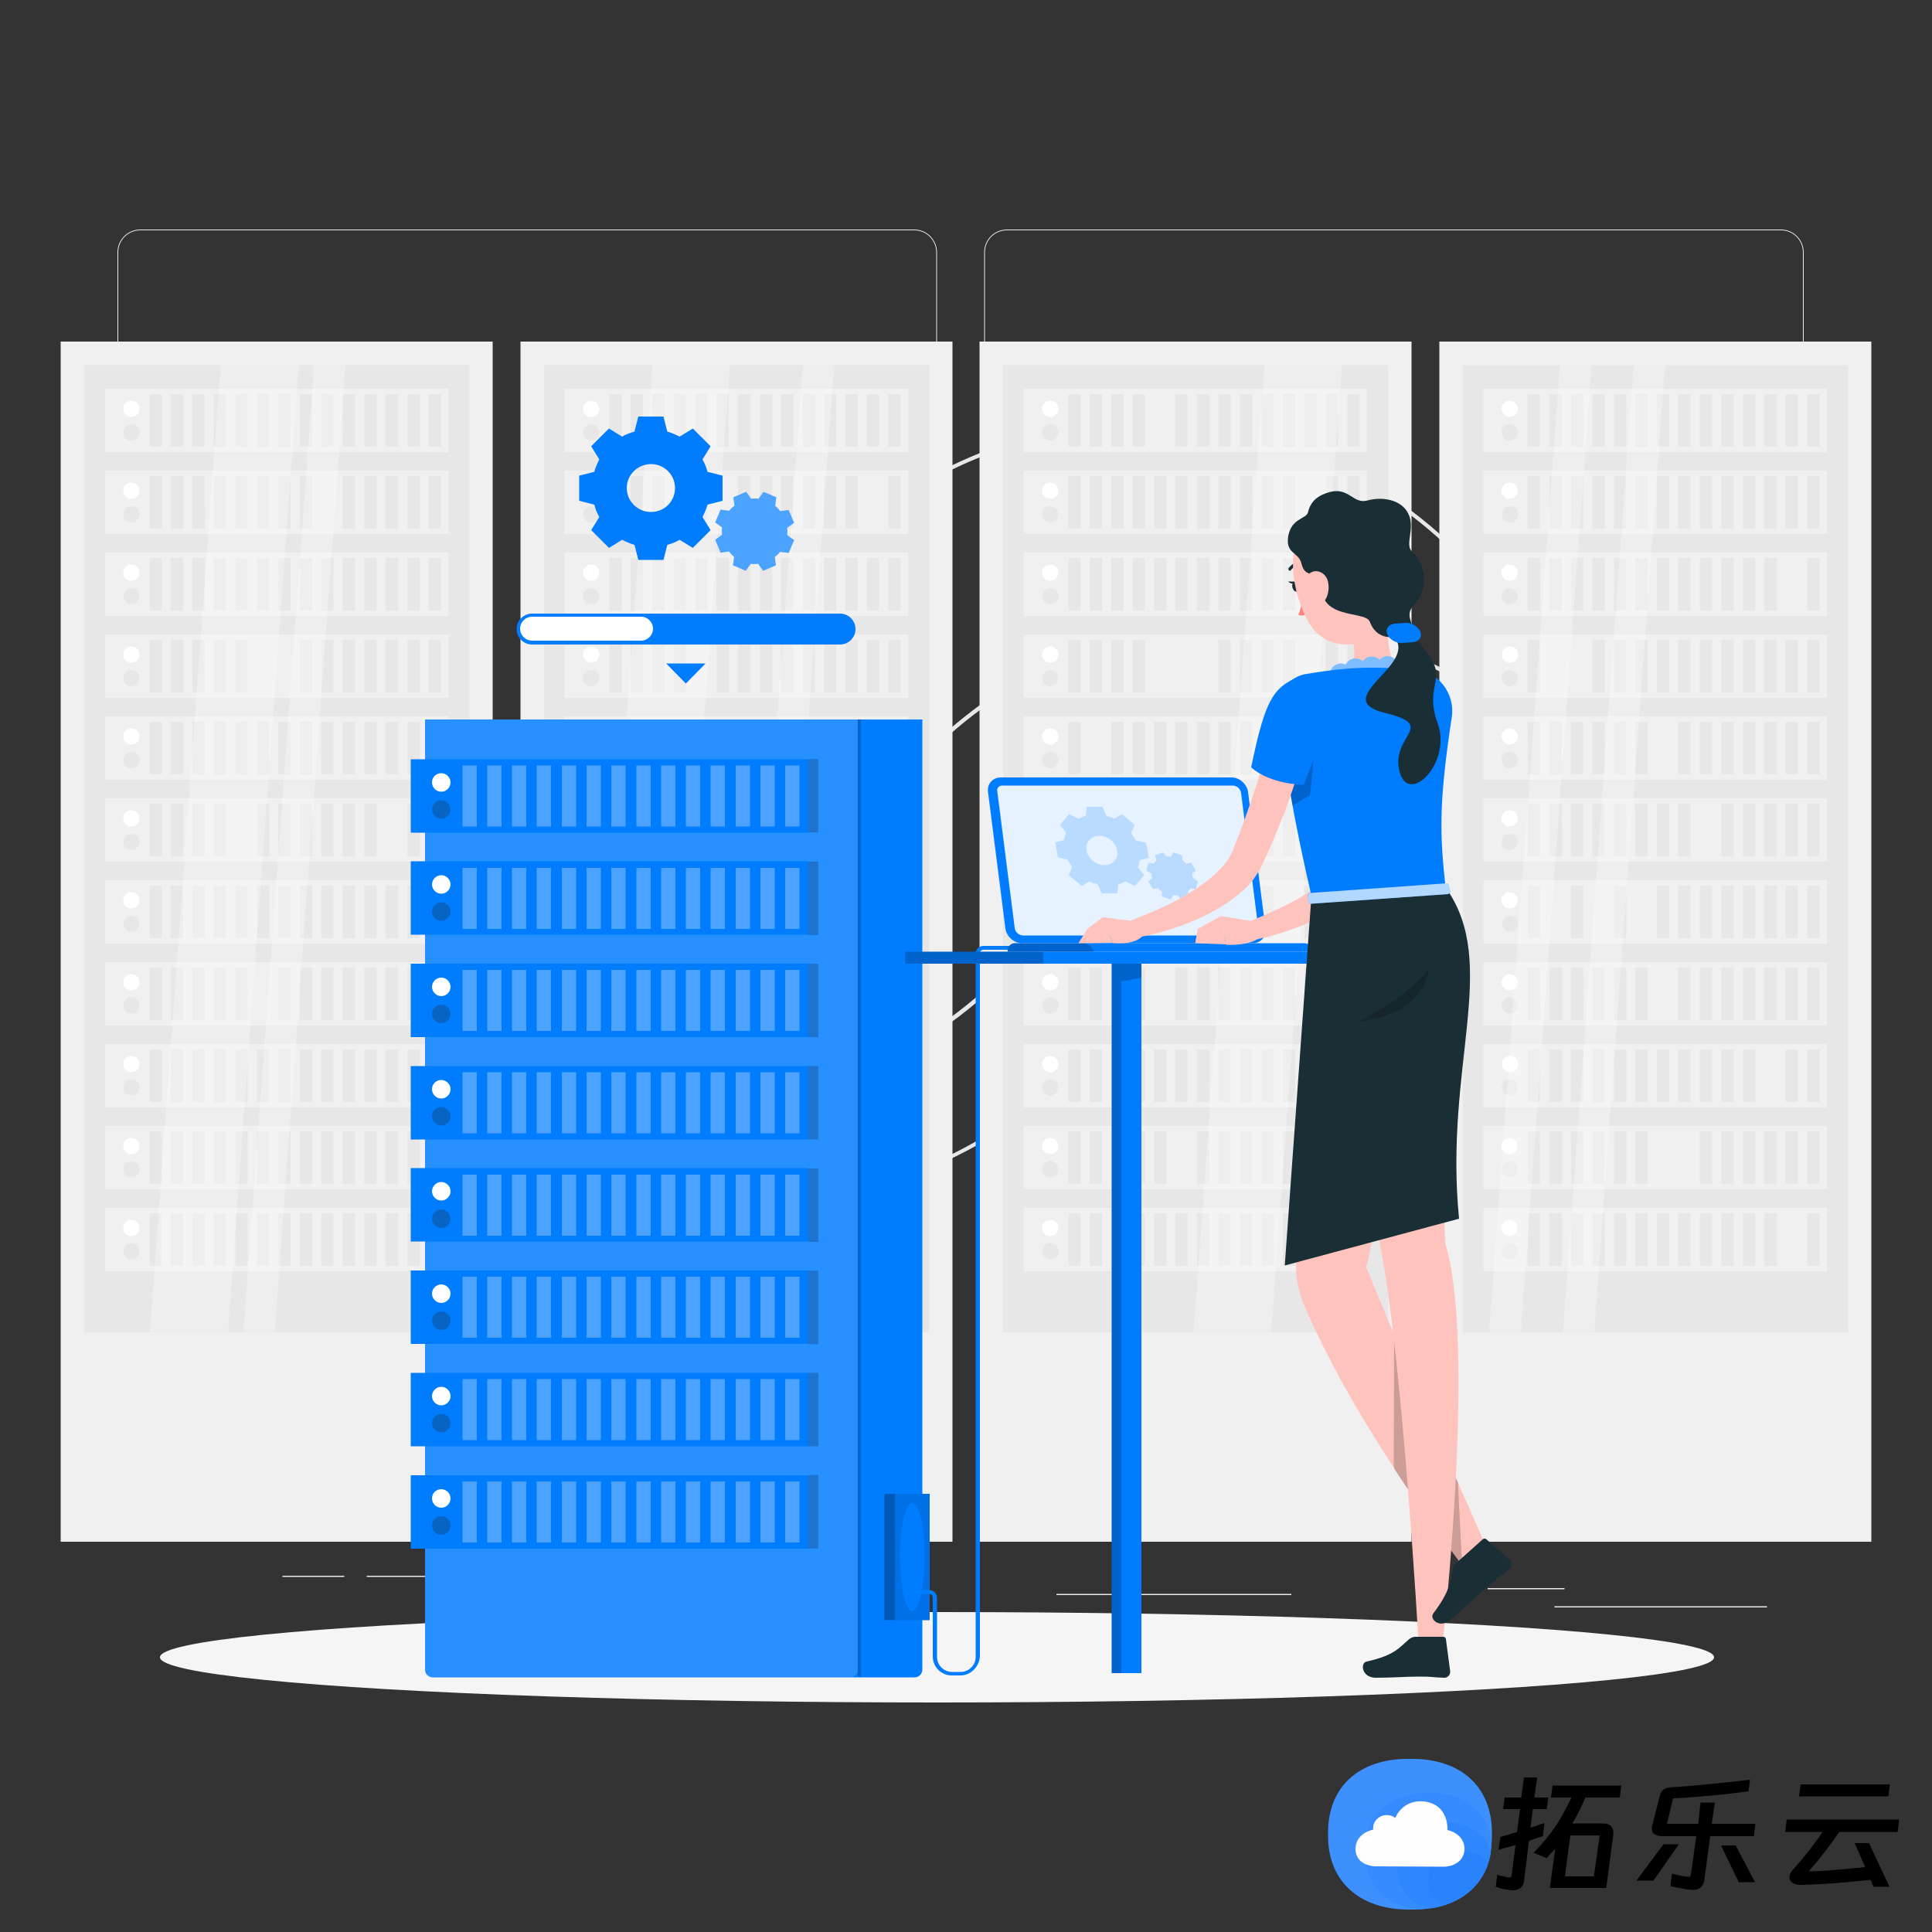 <?xml version="1.0" encoding="utf-8"?>
<!-- Generator: Adobe Illustrator 28.0.0, SVG Export Plug-In . SVG Version: 6.00 Build 0)  -->
<svg version="1.1" id="图层_1" xmlns="http://www.w3.org/2000/svg" xmlns:xlink="http://www.w3.org/1999/xlink" x="0px" y="0px"
	 viewBox="0 0 500 500" style="enable-background:new 0 0 500 500;" xml:space="preserve">
<rect x="0" y="0" width="500" height="500" fill="#333333" stroke="none"/>
<style type="text/css">
	.st0{fill:#3E90FF;}
	.st1{fill:#368BFF;}
	.st2{fill:#2F87FF;}
	.st3{fill:#2983FC;}
	.st4{fill:#FFFDFD;}
	.st5{fill:#ECECEC;}
	.st6{fill:#E7E7E7;}
	.st7{fill:#F0F0F0;}
	.st8{fill:#FFFFFF;}
	.st9{opacity:0.3;fill:#FFFFFF;}
	.st10{fill:#F5F5F5;}
	.st11{fill:#007CFF;}
	.st12{opacity:0.2;}
	.st13{opacity:0.1;}
	.st14{opacity:0.15;fill:#FFFFFF;}
	.st15{opacity:0.3;fill:#1A2E35;}
	.st16{opacity:0.9;fill:#FFFFFF;}
	.st17{opacity:0.2;fill:#007CFF;}
	.st18{fill:#FFC3BD;}
	.st19{opacity:0.5;fill:#007CFF;}
	.st20{fill:#1A2E35;}
	.st21{fill:#FF847F;}
	.st22{opacity:0.7;fill:#FFFFFF;}
</style>
<g>
	<path d="M387.1,488.3l0.4-3.1c0.9,0.3,1.9,0.5,3,0.7h0.2c0.3,0,0.4-0.2,0.5-0.5l1-7.9c-1.5,0.4-2.9,0.8-4.4,1.2l0.5-3.3
		c0.2-0.1,0.5-0.1,0.7-0.2c0.2-0.1,0.5-0.1,0.7-0.2c0.4-0.1,0.8-0.2,1.3-0.4c0.5-0.1,1-0.3,1.6-0.5l0.8-5.9H389l0.4-3h4.3l0.7-5.2
		h3.4l-0.7,5.2h3.6l-0.4,3h-3.6l-0.6,4.8c0.8-0.2,2-0.7,3.6-1.2l-0.4,3.4c-1.6,0.5-2.8,0.9-3.6,1.2l-1.3,10.5
		c-0.1,0.8-0.4,1.3-0.9,1.7s-1.1,0.6-1.8,0.6c-0.2,0-0.4,0-0.6,0C389.5,489,388.1,488.7,387.1,488.3z M415.7,488.6h-14.6l1.4-10.2
		c-0.2,0.3-0.6,0.7-1.1,1.2c-0.5,0.6-0.9,1-1.1,1.3l-3.4-1.4c2.3-2.4,4.3-4.8,5.9-7.2c1.2-1.9,2.5-4.2,3.9-7.1h-5.3l0.4-3.1h17.8
		l-0.4,3.1h-8.9c-1,2.4-2.1,4.6-3.4,6.7h7.8c2.1,0,3,1,2.8,3L415.7,488.6z M405,485.6h7.5l1.5-10.6h-7.6L405,485.6z"/>
	<path d="M434.5,477.3l-6.6,9.4h-4.4l7-9.4H434.5L434.5,477.3z M440.1,466.5h3.7l-0.8,5.5h11.3l-0.4,3.2h-11.3l-1.5,11.2
		c-0.1,0.8-0.4,1.5-0.9,2c-0.5,0.5-1.2,0.7-2,0.7c-0.7,0-1.7-0.1-3.1-0.4c-1.3-0.2-2.2-0.4-2.8-0.6l0.4-3.2c0.9,0.2,1.6,0.4,2.2,0.5
		c1,0.2,1.6,0.3,2,0.3l0.2,0c0.2,0,0.2,0,0.3-0.1c0-0.1,0.1-0.3,0.2-0.5l1.4-9.9h-8.6c-1,0-1.8-0.2-2.2-0.5
		c-0.5-0.3-0.7-0.8-0.7-1.5c0-0.4,0-0.8,0.2-1.1l1.8-7.2c0.2-0.9,0.6-1.5,1.1-1.8s1.3-0.6,2.4-0.6c2.3-0.1,5.6-0.4,9.7-0.8
		c4.1-0.4,7.5-0.8,10.2-1.1l-0.4,3c-3,0.4-6.3,0.8-9.6,1.1c-3.9,0.3-7.1,0.6-9.9,0.7l-1.6,6.6h8.1L440.1,466.5z M449.2,477.6l5,9.5
		H450l-4.6-9.5H449.2L449.2,477.6z"/>
	<path d="M484.1,486.5c-6.5,0.7-12.5,1.2-18.2,1.3c-0.6,0-1.2-0.1-1.6-0.3c-0.5-0.2-0.8-0.5-1-0.9c-0.2-0.2-0.2-0.5-0.2-0.8
		c0-0.6,0.3-1.3,0.9-1.9c2.8-3.1,5.4-6.4,7.7-9.8H462l0.4-3.2h29.1l-0.4,3.2H476c-2.3,3.4-4.9,6.8-7.9,10.2c1.3,0,3.6-0.1,7-0.4
		c2.3-0.2,4.9-0.4,7.6-0.7l-2.7-6.2h3.7l5.3,11.3h-4.1L484.1,486.5z M466,461.8h23.1l-0.4,3.1h-23.1L466,461.8z"/>
</g>
<path class="st0" d="M386.1,474.7c0.2,12.1-8,19.7-21.2,19.5c-13.1,0.1-21.4-7.4-21.2-19.5c-0.2-12.2,8-19.7,21.2-19.5
	C378.1,455,386.3,462.5,386.1,474.7z"/>
<path class="st1" d="M386,477.3c-0.6-8.3-6.8-13.5-16.3-13.3c-10.1-0.2-16.6,5.7-16.4,15.1c-0.2,8.8,5.4,14.4,14.4,15
	C378.5,493.5,385.4,487.2,386,477.3z"/>
<path class="st2" d="M385.8,479.7c-1.2-5.1-5.5-8.2-12-8.1c-7.6-0.1-12.4,4.3-12.3,11.3c-0.1,5.9,3.3,9.9,8.8,11
	C378.7,492.6,384.4,487.4,385.8,479.7z"/>
<path class="st3" d="M385.1,482.4c-1.3-2.2-3.8-3.4-7.2-3.4c-5.1-0.1-8.3,2.8-8.2,7.5c-0.1,3,1.3,5.4,3.7,6.6
	C379,491.6,383.4,487.6,385.1,482.4z"/>
<path class="st4" d="M373.8,483.1c0,0,4.6,0,5.2-4.1c0.3-4.5-4.4-5.4-4.4-5.4s0.5-6.6-6.1-7.4c-5.7-0.5-7.4,4.3-7.4,4.3
	c-1.1-0.9-2.8-1-4-0.3c-1.2,0.7-1.9,2-1.7,3.3c0,0-4.6,0.8-4.6,5.1c0.1,4.3,5,4.4,5,4.4"/>
<g>
	<rect x="15.7" y="399" class="st5" width="467.9" height="0"/>
	<rect x="402.3" y="415.7" class="st5" width="55" height="0.3"/>
	<rect x="273.4" y="412.5" class="st5" width="60.8" height="0.3"/>
	<rect x="385" y="411" class="st5" width="19.9" height="0.3"/>
	<rect x="94.9" y="407.8" class="st5" width="44.8" height="0.3"/>
	<rect x="73.1" y="407.8" class="st5" width="16" height="0.3"/>
	<rect x="127.1" y="412.2" class="st5" width="56.2" height="0.3"/>
	<path class="st5" d="M236.5,352.8H36.3c-3.3,0-5.9-2.7-5.9-5.9V65.3c0-3.3,2.7-5.9,5.9-5.9h200.3c3.3,0,5.9,2.7,5.9,5.9v281.5
		C242.5,350.1,239.8,352.8,236.5,352.8z M36.3,59.6c-3.1,0-5.7,2.5-5.7,5.7v281.5c0,3.1,2.5,5.7,5.7,5.7h200.3
		c3.1,0,5.7-2.5,5.7-5.7V65.3c0-3.1-2.5-5.7-5.7-5.7H36.3z"/>
	<path class="st5" d="M460.9,352.8H260.6c-3.3,0-5.9-2.7-5.9-5.9V65.3c0-3.3,2.7-5.9,5.9-5.9h200.3c3.3,0,5.9,2.7,5.9,5.9v281.5
		C466.8,350.1,464.1,352.8,460.9,352.8z M260.6,59.6c-3.1,0-5.7,2.5-5.7,5.7v281.5c0,3.1,2.5,5.7,5.7,5.7h200.3
		c3.1,0,5.7-2.5,5.7-5.7V65.3c0-3.1-2.5-5.7-5.7-5.7H260.6z"/>
</g>
<g>
	<path class="st6" d="M178.8,286.2c-38.5,0-76.2-19.4-97.8-54.5c-0.1-0.2-0.1-0.6,0.2-0.7c0.2-0.2,0.6-0.1,0.7,0.2
		c21.4,34.8,58.8,54,97,54.1c20.3,0,40.8-5.4,59.4-16.8c25.8-15.9,44-40.9,51-70.4c7-29.5,2.1-60-13.8-85.9
		c-0.1-0.2-0.1-0.6,0.2-0.7c0.2-0.2,0.6-0.1,0.7,0.2c16.1,26.1,21,56.9,13.9,86.7c-7.1,29.8-25.4,55-51.5,71.1
		C220,280.7,199.3,286.2,178.8,286.2z"/>
	<path class="st6" d="M387,293.5c-0.1,0-0.2,0-0.3-0.1c-0.2-0.2-0.3-0.5-0.1-0.7c18.4-24.1,26.3-54,22.3-84.1
		c-4-30.1-19.6-56.8-43.7-75.2c-24.1-18.4-54-26.3-84.1-22.3c-30.1,4-56.8,19.6-75.2,43.7c-0.2,0.2-0.5,0.3-0.7,0.1
		c-0.2-0.2-0.3-0.5-0.1-0.7c18.6-24.4,45.5-40,75.9-44.1c30.4-4.1,60.5,3.9,84.8,22.5c24.4,18.6,40,45.5,44.1,75.9
		c4.1,30.4-3.9,60.5-22.5,84.8C387.3,293.4,387.2,293.5,387,293.5z"/>
	<path class="st6" d="M432.2,301.4c0,0-0.1,0-0.1,0c-0.3-0.1-0.5-0.3-0.4-0.6c6.9-29.6,1.8-60-14.2-85.8
		c-16.1-25.8-41.2-43.7-70.7-50.6c-61-14.2-122.2,24-136.4,85c-0.1,0.3-0.3,0.5-0.6,0.4c-0.3-0.1-0.5-0.3-0.4-0.6
		c14.3-61.6,76-100.1,137.6-85.8c29.8,6.9,55.2,25.1,71.4,51.1c16.2,26,21.3,56.7,14.4,86.6C432.7,301.3,432.5,301.4,432.2,301.4z"
		/>
	<path class="st6" d="M196.1,311.3c-38.5,0-76.2-19.4-97.8-54.5c-0.1-0.2-0.1-0.6,0.2-0.7c0.2-0.2,0.6-0.1,0.7,0.2
		c21.4,34.8,58.8,54.1,97,54.1c20.3,0,40.8-5.4,59.4-16.8c53.4-32.8,70.1-103,37.2-156.3c-0.1-0.2-0.1-0.6,0.2-0.7
		c0.2-0.2,0.6-0.1,0.7,0.2c33.1,53.8,16.3,124.6-37.6,157.7C237.3,305.8,216.6,311.3,196.1,311.3z"/>
	<g>
		<g>
			<rect x="15.7" y="88.4" class="st7" width="111.8" height="310.6"/>
			
				<rect x="-53.5" y="169.7" transform="matrix(-1.836970e-16 1 -1 -1.836970e-16 291.2 147.966)" class="st6" width="250.3" height="99.7"/>
		</g>
		<g>
			<g>
				<rect x="27.2" y="100.6" class="st7" width="88.9" height="16.4"/>
				<rect x="110.9" y="102" class="st6" width="3.2" height="13.6"/>
				<rect x="105.4" y="102" class="st6" width="3.2" height="13.6"/>
				<rect x="99.8" y="102" class="st6" width="3.2" height="13.6"/>
				<rect x="94.2" y="102" class="st6" width="3.2" height="13.6"/>
				<rect x="88.7" y="102" class="st6" width="3.2" height="13.6"/>
				<rect x="83.1" y="102" class="st6" width="3.2" height="13.6"/>
				<rect x="77.6" y="102" class="st6" width="3.2" height="13.6"/>
				<rect x="72" y="102" class="st6" width="3.2" height="13.6"/>
				<rect x="66.5" y="102" class="st6" width="3.2" height="13.6"/>
				<rect x="60.9" y="102" class="st6" width="3.2" height="13.6"/>
				<rect x="55.3" y="102" class="st6" width="3.2" height="13.6"/>
				<rect x="49.8" y="102" class="st6" width="3.2" height="13.6"/>
				<rect x="44.2" y="102" class="st6" width="3.2" height="13.6"/>
				<rect x="38.7" y="102" class="st6" width="3.2" height="13.6"/>
				<circle class="st8" cx="34" cy="105.8" r="2.1"/>
				<circle class="st6" cx="34" cy="111.9" r="2.1"/>
			</g>
			<g>
				<rect x="27.2" y="121.8" class="st7" width="88.9" height="16.4"/>
				<rect x="110.9" y="123.2" class="st6" width="3.2" height="13.6"/>
				<rect x="105.4" y="123.2" class="st6" width="3.2" height="13.6"/>
				<rect x="99.8" y="123.2" class="st6" width="3.2" height="13.6"/>
				<rect x="94.2" y="123.2" class="st6" width="3.2" height="13.6"/>
				<rect x="88.7" y="123.2" class="st6" width="3.2" height="13.6"/>
				<rect x="77.6" y="123.2" class="st6" width="3.2" height="13.6"/>
				<rect x="72" y="123.2" class="st6" width="3.2" height="13.6"/>
				<rect x="66.5" y="123.2" class="st6" width="3.2" height="13.6"/>
				<rect x="60.9" y="123.2" class="st6" width="3.2" height="13.6"/>
				<rect x="55.3" y="123.2" class="st6" width="3.2" height="13.6"/>
				<rect x="49.8" y="123.2" class="st6" width="3.2" height="13.6"/>
				<rect x="44.2" y="123.2" class="st6" width="3.2" height="13.6"/>
				<rect x="38.7" y="123.2" class="st6" width="3.2" height="13.6"/>
				<circle class="st8" cx="34" cy="127" r="2.1"/>
				<path class="st6" d="M31.9,133.1c0,1.1,0.9,2.1,2.1,2.1c1.1,0,2.1-0.9,2.1-2.1c0-1.1-0.9-2.1-2.1-2.1
					C32.8,131,31.9,131.9,31.9,133.1z"/>
			</g>
			<g>
				<rect x="27.2" y="143" class="st7" width="88.9" height="16.4"/>
				<rect x="110.9" y="144.4" class="st6" width="3.2" height="13.6"/>
				<rect x="105.4" y="144.4" class="st6" width="3.2" height="13.6"/>
				<rect x="99.8" y="144.4" class="st6" width="3.2" height="13.6"/>
				<rect x="94.2" y="144.4" class="st6" width="3.2" height="13.6"/>
				<rect x="88.7" y="144.4" class="st6" width="3.2" height="13.6"/>
				<rect x="83.1" y="144.4" class="st6" width="3.2" height="13.6"/>
				<rect x="77.6" y="144.4" class="st6" width="3.2" height="13.6"/>
				<rect x="72" y="144.4" class="st6" width="3.2" height="13.6"/>
				<rect x="66.5" y="144.4" class="st6" width="3.2" height="13.6"/>
				<rect x="60.9" y="144.4" class="st6" width="3.2" height="13.6"/>
				<rect x="55.3" y="144.4" class="st6" width="3.2" height="13.6"/>
				<rect x="49.8" y="144.4" class="st6" width="3.2" height="13.6"/>
				<rect x="44.2" y="144.4" class="st6" width="3.2" height="13.6"/>
				<rect x="38.7" y="144.4" class="st6" width="3.2" height="13.6"/>
				<circle class="st8" cx="34" cy="148.2" r="2.1"/>
				<circle class="st6" cx="34" cy="154.3" r="2.1"/>
			</g>
			<g>
				<rect x="27.2" y="164.2" class="st7" width="88.9" height="16.4"/>
				<rect x="110.9" y="165.6" class="st6" width="3.2" height="13.6"/>
				<rect x="105.4" y="165.6" class="st6" width="3.2" height="13.6"/>
				<rect x="99.8" y="165.6" class="st6" width="3.2" height="13.6"/>
				<rect x="94.2" y="165.6" class="st6" width="3.2" height="13.6"/>
				<rect x="88.7" y="165.6" class="st6" width="3.2" height="13.6"/>
				<rect x="83.1" y="165.6" class="st6" width="3.2" height="13.6"/>
				<rect x="77.6" y="165.6" class="st6" width="3.2" height="13.6"/>
				<rect x="60.9" y="165.6" class="st6" width="3.2" height="13.6"/>
				<rect x="55.3" y="165.6" class="st6" width="3.2" height="13.6"/>
				<rect x="49.8" y="165.6" class="st6" width="3.2" height="13.6"/>
				<rect x="44.2" y="165.6" class="st6" width="3.2" height="13.6"/>
				<rect x="38.7" y="165.6" class="st6" width="3.2" height="13.6"/>
				<path class="st8" d="M31.9,169.4c0,1.1,0.9,2.1,2.1,2.1c1.1,0,2.1-0.9,2.1-2.1c0-1.1-0.9-2.1-2.1-2.1
					C32.8,167.3,31.9,168.3,31.9,169.4z"/>
				<circle class="st6" cx="34" cy="175.5" r="2.1"/>
			</g>
			<g>
				<rect x="27.2" y="185.4" class="st7" width="88.9" height="16.4"/>
				<rect x="105.4" y="186.8" class="st6" width="3.2" height="13.6"/>
				<rect x="99.8" y="186.8" class="st6" width="3.2" height="13.6"/>
				<rect x="94.2" y="186.8" class="st6" width="3.2" height="13.6"/>
				<rect x="88.7" y="186.8" class="st6" width="3.2" height="13.6"/>
				<rect x="83.1" y="186.8" class="st6" width="3.2" height="13.6"/>
				<rect x="77.6" y="186.8" class="st6" width="3.2" height="13.6"/>
				<rect x="72" y="186.8" class="st6" width="3.2" height="13.6"/>
				<rect x="66.5" y="186.8" class="st6" width="3.2" height="13.6"/>
				<rect x="60.9" y="186.8" class="st6" width="3.2" height="13.6"/>
				<rect x="55.3" y="186.8" class="st6" width="3.2" height="13.6"/>
				<rect x="49.8" y="186.8" class="st6" width="3.2" height="13.6"/>
				<rect x="44.2" y="186.8" class="st6" width="3.2" height="13.6"/>
				<rect x="38.7" y="186.8" class="st6" width="3.2" height="13.6"/>
				<circle class="st8" cx="34" cy="190.6" r="2.1"/>
				<circle class="st6" cx="34" cy="196.7" r="2.1"/>
			</g>
			<g>
				<rect x="27.2" y="206.6" class="st7" width="88.9" height="16.4"/>
				<rect x="110.9" y="208" class="st6" width="3.2" height="13.6"/>
				<rect x="105.4" y="208" class="st6" width="3.2" height="13.6"/>
				<rect x="94.2" y="208" class="st6" width="3.2" height="13.6"/>
				<rect x="88.7" y="208" class="st6" width="3.2" height="13.6"/>
				<rect x="83.1" y="208" class="st6" width="3.2" height="13.6"/>
				<rect x="77.6" y="208" class="st6" width="3.2" height="13.6"/>
				<rect x="72" y="208" class="st6" width="3.2" height="13.6"/>
				<rect x="66.5" y="208" class="st6" width="3.2" height="13.6"/>
				<rect x="55.3" y="208" class="st6" width="3.2" height="13.6"/>
				<rect x="49.8" y="208" class="st6" width="3.2" height="13.6"/>
				<rect x="44.2" y="208" class="st6" width="3.2" height="13.6"/>
				<rect x="38.7" y="208" class="st6" width="3.2" height="13.6"/>
				<circle class="st8" cx="34" cy="211.8" r="2.1"/>
				<circle class="st6" cx="34" cy="217.9" r="2.1"/>
			</g>
			<g>
				<rect x="27.2" y="227.8" class="st7" width="88.9" height="16.4"/>
				<rect x="110.9" y="229.2" class="st6" width="3.2" height="13.6"/>
				<rect x="105.4" y="229.2" class="st6" width="3.2" height="13.6"/>
				<rect x="99.8" y="229.2" class="st6" width="3.2" height="13.6"/>
				<rect x="94.2" y="229.2" class="st6" width="3.2" height="13.6"/>
				<rect x="88.7" y="229.2" class="st6" width="3.2" height="13.6"/>
				<rect x="83.1" y="229.2" class="st6" width="3.2" height="13.6"/>
				<rect x="77.6" y="229.2" class="st6" width="3.2" height="13.6"/>
				<rect x="72" y="229.2" class="st6" width="3.2" height="13.6"/>
				<rect x="66.5" y="229.2" class="st6" width="3.2" height="13.6"/>
				<rect x="60.9" y="229.2" class="st6" width="3.2" height="13.6"/>
				<rect x="55.3" y="229.2" class="st6" width="3.2" height="13.6"/>
				<rect x="49.8" y="229.2" class="st6" width="3.2" height="13.6"/>
				<rect x="44.2" y="229.2" class="st6" width="3.2" height="13.6"/>
				<rect x="38.7" y="229.2" class="st6" width="3.2" height="13.6"/>
				<circle class="st8" cx="34" cy="233" r="2.1"/>
				<path class="st6" d="M31.9,239.1c0,1.1,0.9,2.1,2.1,2.1c1.1,0,2.1-0.9,2.1-2.1c0-1.1-0.9-2.1-2.1-2.1
					C32.8,237,31.9,237.9,31.9,239.1z"/>
			</g>
			<g>
				<rect x="27.2" y="249" class="st7" width="88.9" height="16.4"/>
				<rect x="110.9" y="250.4" class="st6" width="3.2" height="13.6"/>
				<rect x="105.4" y="250.4" class="st6" width="3.2" height="13.6"/>
				<rect x="99.8" y="250.4" class="st6" width="3.2" height="13.6"/>
				<rect x="94.2" y="250.4" class="st6" width="3.2" height="13.6"/>
				<rect x="88.7" y="250.4" class="st6" width="3.2" height="13.6"/>
				<rect x="83.1" y="250.4" class="st6" width="3.2" height="13.6"/>
				<rect x="77.6" y="250.4" class="st6" width="3.2" height="13.6"/>
				<rect x="72" y="250.4" class="st6" width="3.2" height="13.6"/>
				<rect x="60.9" y="250.4" class="st6" width="3.2" height="13.6"/>
				<rect x="55.3" y="250.4" class="st6" width="3.2" height="13.6"/>
				<rect x="49.8" y="250.4" class="st6" width="3.2" height="13.6"/>
				<rect x="44.2" y="250.4" class="st6" width="3.2" height="13.6"/>
				<rect x="38.7" y="250.4" class="st6" width="3.2" height="13.6"/>
				<circle class="st8" cx="34" cy="254.2" r="2.1"/>
				<circle class="st6" cx="34" cy="260.2" r="2.1"/>
			</g>
			<g>
				<rect x="27.2" y="270.2" class="st7" width="88.9" height="16.4"/>
				<rect x="110.9" y="271.6" class="st6" width="3.2" height="13.6"/>
				<rect x="105.4" y="271.6" class="st6" width="3.2" height="13.6"/>
				<rect x="99.8" y="271.6" class="st6" width="3.2" height="13.6"/>
				<rect x="94.2" y="271.6" class="st6" width="3.2" height="13.6"/>
				<rect x="88.7" y="271.6" class="st6" width="3.2" height="13.6"/>
				<rect x="83.1" y="271.6" class="st6" width="3.2" height="13.6"/>
				<rect x="77.6" y="271.6" class="st6" width="3.2" height="13.6"/>
				<rect x="72" y="271.6" class="st6" width="3.2" height="13.6"/>
				<rect x="66.5" y="271.6" class="st6" width="3.2" height="13.6"/>
				<rect x="60.9" y="271.6" class="st6" width="3.2" height="13.6"/>
				<rect x="55.3" y="271.6" class="st6" width="3.2" height="13.6"/>
				<rect x="49.8" y="271.6" class="st6" width="3.2" height="13.6"/>
				<rect x="44.2" y="271.6" class="st6" width="3.2" height="13.6"/>
				<rect x="38.7" y="271.6" class="st6" width="3.2" height="13.6"/>
				<path class="st8" d="M31.9,275.4c0,1.1,0.9,2.1,2.1,2.1c1.1,0,2.1-0.9,2.1-2.1c0-1.1-0.9-2.1-2.1-2.1
					C32.8,273.3,31.9,274.2,31.9,275.4z"/>
				<circle class="st6" cx="34" cy="281.4" r="2.1"/>
			</g>
			<g>
				<rect x="27.2" y="291.4" class="st7" width="88.9" height="16.4"/>
				<rect x="110.9" y="292.8" class="st6" width="3.2" height="13.6"/>
				<rect x="105.4" y="292.8" class="st6" width="3.2" height="13.6"/>
				<rect x="99.8" y="292.8" class="st6" width="3.2" height="13.6"/>
				<rect x="94.2" y="292.8" class="st6" width="3.2" height="13.6"/>
				<rect x="88.7" y="292.8" class="st6" width="3.2" height="13.6"/>
				<rect x="83.1" y="292.8" class="st6" width="3.2" height="13.6"/>
				<rect x="77.6" y="292.8" class="st6" width="3.2" height="13.6"/>
				<rect x="72" y="292.8" class="st6" width="3.2" height="13.6"/>
				<rect x="66.5" y="292.8" class="st6" width="3.2" height="13.6"/>
				<rect x="60.9" y="292.8" class="st6" width="3.2" height="13.6"/>
				<rect x="55.3" y="292.8" class="st6" width="3.2" height="13.6"/>
				<rect x="49.8" y="292.8" class="st6" width="3.2" height="13.6"/>
				<rect x="44.2" y="292.8" class="st6" width="3.2" height="13.6"/>
				<rect x="38.7" y="292.8" class="st6" width="3.2" height="13.6"/>
				<circle class="st8" cx="34" cy="296.6" r="2.1"/>
				<circle class="st6" cx="34" cy="302.6" r="2.1"/>
			</g>
			<g>
				<rect x="27.2" y="312.6" class="st7" width="88.9" height="16.4"/>
				<rect x="110.9" y="314" class="st6" width="3.2" height="13.6"/>
				<rect x="105.4" y="314" class="st6" width="3.2" height="13.6"/>
				<rect x="99.8" y="314" class="st6" width="3.2" height="13.6"/>
				<rect x="94.2" y="314" class="st6" width="3.2" height="13.6"/>
				<rect x="88.7" y="314" class="st6" width="3.2" height="13.6"/>
				<rect x="83.1" y="314" class="st6" width="3.2" height="13.6"/>
				<rect x="77.6" y="314" class="st6" width="3.2" height="13.6"/>
				<rect x="72" y="314" class="st6" width="3.2" height="13.6"/>
				<rect x="66.5" y="314" class="st6" width="3.2" height="13.6"/>
				<rect x="60.9" y="314" class="st6" width="3.2" height="13.6"/>
				<rect x="55.3" y="314" class="st6" width="3.2" height="13.6"/>
				<rect x="49.8" y="314" class="st6" width="3.2" height="13.6"/>
				<rect x="44.2" y="314" class="st6" width="3.2" height="13.6"/>
				<rect x="38.7" y="314" class="st6" width="3.2" height="13.6"/>
				<circle class="st8" cx="34" cy="317.8" r="2.1"/>
				<circle class="st6" cx="34" cy="323.8" r="2.1"/>
			</g>
		</g>
	</g>
	<g>
		<g>
			<rect x="134.7" y="88.4" class="st7" width="111.8" height="310.6"/>
			
				<rect x="65.5" y="169.7" transform="matrix(-1.836970e-16 1 -1 -1.836970e-16 410.189 28.977)" class="st6" width="250.3" height="99.7"/>
		</g>
		<g>
			<g>
				<rect x="146.1" y="100.6" class="st7" width="88.9" height="16.4"/>
				<rect x="229.9" y="102" class="st6" width="3.2" height="13.6"/>
				<rect x="224.3" y="102" class="st6" width="3.2" height="13.6"/>
				<rect x="218.8" y="102" class="st6" width="3.2" height="13.6"/>
				<rect x="213.2" y="102" class="st6" width="3.2" height="13.6"/>
				<rect x="207.7" y="102" class="st6" width="3.2" height="13.6"/>
				<rect x="202.1" y="102" class="st6" width="3.2" height="13.6"/>
				<rect x="196.6" y="102" class="st6" width="3.2" height="13.6"/>
				<rect x="191" y="102" class="st6" width="3.2" height="13.6"/>
				<rect x="185.4" y="102" class="st6" width="3.2" height="13.6"/>
				<rect x="179.9" y="102" class="st6" width="3.2" height="13.6"/>
				<rect x="174.3" y="102" class="st6" width="3.2" height="13.6"/>
				<rect x="168.8" y="102" class="st6" width="3.2" height="13.6"/>
				<rect x="163.2" y="102" class="st6" width="3.2" height="13.6"/>
				<rect x="157.7" y="102" class="st6" width="3.2" height="13.6"/>
				<circle class="st8" cx="153" cy="105.8" r="2.1"/>
				<circle class="st6" cx="153" cy="111.9" r="2.1"/>
			</g>
			<g>
				<rect x="146.1" y="121.8" class="st7" width="88.9" height="16.4"/>
				<rect x="229.9" y="123.2" class="st6" width="3.2" height="13.6"/>
				<rect x="218.8" y="123.2" class="st6" width="3.2" height="13.6"/>
				<rect x="213.2" y="123.2" class="st6" width="3.2" height="13.6"/>
				<rect x="207.7" y="123.2" class="st6" width="3.2" height="13.6"/>
				<rect x="202.1" y="123.2" class="st6" width="3.2" height="13.6"/>
				<rect x="196.6" y="123.2" class="st6" width="3.2" height="13.6"/>
				<rect x="191" y="123.2" class="st6" width="3.2" height="13.6"/>
				<rect x="179.9" y="123.2" class="st6" width="3.2" height="13.6"/>
				<rect x="174.3" y="123.2" class="st6" width="3.2" height="13.6"/>
				<rect x="168.8" y="123.2" class="st6" width="3.2" height="13.6"/>
				<rect x="163.2" y="123.2" class="st6" width="3.2" height="13.6"/>
				<rect x="157.7" y="123.2" class="st6" width="3.2" height="13.6"/>
				<circle class="st8" cx="153" cy="127" r="2.1"/>
				<path class="st6" d="M150.9,133.1c0,1.1,0.9,2.1,2.1,2.1s2.1-0.9,2.1-2.1c0-1.1-0.9-2.1-2.1-2.1S150.9,131.9,150.9,133.1z"/>
			</g>
			<g>
				<rect x="146.1" y="143" class="st7" width="88.9" height="16.4"/>
				<rect x="229.9" y="144.4" class="st6" width="3.2" height="13.6"/>
				<rect x="224.3" y="144.4" class="st6" width="3.2" height="13.6"/>
				<rect x="218.8" y="144.4" class="st6" width="3.2" height="13.6"/>
				<rect x="213.2" y="144.4" class="st6" width="3.2" height="13.6"/>
				<rect x="207.7" y="144.4" class="st6" width="3.2" height="13.6"/>
				<rect x="202.1" y="144.4" class="st6" width="3.2" height="13.6"/>
				<rect x="196.6" y="144.4" class="st6" width="3.2" height="13.6"/>
				<rect x="191" y="144.4" class="st6" width="3.2" height="13.6"/>
				<rect x="185.4" y="144.4" class="st6" width="3.2" height="13.6"/>
				<rect x="179.9" y="144.4" class="st6" width="3.2" height="13.6"/>
				<rect x="174.3" y="144.4" class="st6" width="3.2" height="13.6"/>
				<rect x="168.8" y="144.4" class="st6" width="3.2" height="13.6"/>
				<rect x="163.2" y="144.4" class="st6" width="3.2" height="13.6"/>
				<rect x="157.7" y="144.4" class="st6" width="3.2" height="13.6"/>
				<circle class="st8" cx="153" cy="148.2" r="2.1"/>
				<circle class="st6" cx="153" cy="154.3" r="2.1"/>
			</g>
			<g>
				<rect x="146.1" y="164.2" class="st7" width="88.9" height="16.4"/>
				<rect x="229.9" y="165.6" class="st6" width="3.2" height="13.6"/>
				<rect x="224.3" y="165.6" class="st6" width="3.2" height="13.6"/>
				<rect x="218.8" y="165.6" class="st6" width="3.2" height="13.6"/>
				<rect x="213.2" y="165.6" class="st6" width="3.2" height="13.6"/>
				<rect x="207.7" y="165.6" class="st6" width="3.2" height="13.6"/>
				<rect x="202.1" y="165.6" class="st6" width="3.2" height="13.6"/>
				<rect x="196.6" y="165.6" class="st6" width="3.2" height="13.6"/>
				<rect x="191" y="165.6" class="st6" width="3.2" height="13.6"/>
				<rect x="185.4" y="165.6" class="st6" width="3.2" height="13.6"/>
				<rect x="174.3" y="165.6" class="st6" width="3.2" height="13.6"/>
				<rect x="168.8" y="165.6" class="st6" width="3.2" height="13.6"/>
				<rect x="163.2" y="165.6" class="st6" width="3.2" height="13.6"/>
				<rect x="157.7" y="165.6" class="st6" width="3.2" height="13.6"/>
				<path class="st8" d="M150.9,169.4c0,1.1,0.9,2.1,2.1,2.1s2.1-0.9,2.1-2.1c0-1.1-0.9-2.1-2.1-2.1S150.9,168.3,150.9,169.4z"/>
				<circle class="st6" cx="153" cy="175.5" r="2.1"/>
			</g>
			<g>
				<rect x="146.1" y="185.4" class="st7" width="88.9" height="16.4"/>
				<rect x="229.9" y="186.8" class="st6" width="3.2" height="13.6"/>
				<rect x="224.3" y="186.8" class="st6" width="3.2" height="13.6"/>
				<rect x="218.8" y="186.8" class="st6" width="3.2" height="13.6"/>
				<rect x="213.2" y="186.8" class="st6" width="3.2" height="13.6"/>
				<rect x="207.7" y="186.8" class="st6" width="3.2" height="13.6"/>
				<rect x="202.1" y="186.8" class="st6" width="3.2" height="13.6"/>
				<rect x="196.6" y="186.8" class="st6" width="3.2" height="13.6"/>
				<rect x="191" y="186.8" class="st6" width="3.2" height="13.6"/>
				<rect x="185.4" y="186.8" class="st6" width="3.2" height="13.6"/>
				<rect x="179.9" y="186.8" class="st6" width="3.2" height="13.6"/>
				<rect x="174.3" y="186.8" class="st6" width="3.2" height="13.6"/>
				<rect x="168.8" y="186.8" class="st6" width="3.2" height="13.6"/>
				<rect x="163.2" y="186.8" class="st6" width="3.2" height="13.6"/>
				<rect x="157.7" y="186.8" class="st6" width="3.2" height="13.6"/>
				<circle class="st8" cx="153" cy="190.6" r="2.1"/>
				<circle class="st6" cx="153" cy="196.7" r="2.1"/>
			</g>
			<g>
				<rect x="146.1" y="206.6" class="st7" width="88.9" height="16.4"/>
				<rect x="229.9" y="208" class="st6" width="3.2" height="13.6"/>
				<rect x="224.3" y="208" class="st6" width="3.2" height="13.6"/>
				<rect x="218.8" y="208" class="st6" width="3.2" height="13.6"/>
				<rect x="213.2" y="208" class="st6" width="3.2" height="13.6"/>
				<rect x="207.7" y="208" class="st6" width="3.2" height="13.6"/>
				<rect x="202.1" y="208" class="st6" width="3.2" height="13.6"/>
				<rect x="191" y="208" class="st6" width="3.2" height="13.6"/>
				<rect x="185.4" y="208" class="st6" width="3.2" height="13.6"/>
				<rect x="179.9" y="208" class="st6" width="3.2" height="13.6"/>
				<rect x="174.3" y="208" class="st6" width="3.2" height="13.6"/>
				<rect x="168.8" y="208" class="st6" width="3.2" height="13.6"/>
				<rect x="163.2" y="208" class="st6" width="3.2" height="13.6"/>
				<rect x="157.7" y="208" class="st6" width="3.2" height="13.6"/>
				<circle class="st8" cx="153" cy="211.8" r="2.1"/>
				<circle class="st6" cx="153" cy="217.9" r="2.1"/>
			</g>
			<g>
				<rect x="146.1" y="227.8" class="st7" width="88.9" height="16.4"/>
				<rect x="229.9" y="229.2" class="st6" width="3.2" height="13.6"/>
				<rect x="224.3" y="229.2" class="st6" width="3.2" height="13.6"/>
				<rect x="218.8" y="229.2" class="st6" width="3.2" height="13.6"/>
				<rect x="213.2" y="229.2" class="st6" width="3.2" height="13.6"/>
				<rect x="207.7" y="229.2" class="st6" width="3.2" height="13.6"/>
				<rect x="202.1" y="229.2" class="st6" width="3.2" height="13.6"/>
				<rect x="196.6" y="229.2" class="st6" width="3.2" height="13.6"/>
				<rect x="191" y="229.2" class="st6" width="3.2" height="13.6"/>
				<rect x="185.4" y="229.2" class="st6" width="3.2" height="13.6"/>
				<rect x="179.9" y="229.2" class="st6" width="3.2" height="13.6"/>
				<rect x="174.3" y="229.2" class="st6" width="3.2" height="13.6"/>
				<rect x="168.8" y="229.2" class="st6" width="3.2" height="13.6"/>
				<rect x="163.2" y="229.2" class="st6" width="3.2" height="13.6"/>
				<rect x="157.7" y="229.2" class="st6" width="3.2" height="13.6"/>
				<circle class="st8" cx="153" cy="233" r="2.1"/>
				<path class="st6" d="M150.9,239.1c0,1.1,0.9,2.1,2.1,2.1s2.1-0.9,2.1-2.1c0-1.1-0.9-2.1-2.1-2.1S150.9,237.9,150.9,239.1z"/>
			</g>
			<g>
				<rect x="146.1" y="249" class="st7" width="88.9" height="16.4"/>
				<rect x="229.9" y="250.4" class="st6" width="3.2" height="13.6"/>
				<rect x="224.3" y="250.4" class="st6" width="3.2" height="13.6"/>
				<rect x="218.8" y="250.4" class="st6" width="3.2" height="13.6"/>
				<rect x="213.2" y="250.4" class="st6" width="3.2" height="13.6"/>
				<rect x="207.7" y="250.4" class="st6" width="3.2" height="13.6"/>
				<rect x="202.1" y="250.4" class="st6" width="3.2" height="13.6"/>
				<rect x="196.6" y="250.4" class="st6" width="3.2" height="13.6"/>
				<rect x="191" y="250.4" class="st6" width="3.2" height="13.6"/>
				<rect x="185.4" y="250.4" class="st6" width="3.2" height="13.6"/>
				<rect x="179.9" y="250.4" class="st6" width="3.2" height="13.6"/>
				<rect x="174.3" y="250.4" class="st6" width="3.2" height="13.6"/>
				<rect x="168.8" y="250.4" class="st6" width="3.2" height="13.6"/>
				<rect x="163.2" y="250.4" class="st6" width="3.2" height="13.6"/>
				<rect x="157.7" y="250.4" class="st6" width="3.2" height="13.6"/>
				<circle class="st8" cx="153" cy="254.2" r="2.1"/>
				<circle class="st6" cx="153" cy="260.2" r="2.1"/>
			</g>
			<g>
				<rect x="146.1" y="270.2" class="st7" width="88.9" height="16.4"/>
				<rect x="229.9" y="271.6" class="st6" width="3.2" height="13.6"/>
				<rect x="224.3" y="271.6" class="st6" width="3.2" height="13.6"/>
				<rect x="218.8" y="271.6" class="st6" width="3.2" height="13.6"/>
				<rect x="213.2" y="271.6" class="st6" width="3.2" height="13.6"/>
				<rect x="207.7" y="271.6" class="st6" width="3.2" height="13.6"/>
				<rect x="202.1" y="271.6" class="st6" width="3.2" height="13.6"/>
				<rect x="196.6" y="271.6" class="st6" width="3.2" height="13.6"/>
				<rect x="191" y="271.6" class="st6" width="3.2" height="13.6"/>
				<rect x="185.4" y="271.6" class="st6" width="3.2" height="13.6"/>
				<rect x="179.9" y="271.6" class="st6" width="3.2" height="13.6"/>
				<rect x="168.8" y="271.6" class="st6" width="3.2" height="13.6"/>
				<rect x="163.2" y="271.6" class="st6" width="3.2" height="13.6"/>
				<rect x="157.7" y="271.6" class="st6" width="3.2" height="13.6"/>
				<path class="st8" d="M150.9,275.4c0,1.1,0.9,2.1,2.1,2.1s2.1-0.9,2.1-2.1c0-1.1-0.9-2.1-2.1-2.1S150.9,274.2,150.9,275.4z"/>
				<circle class="st6" cx="153" cy="281.4" r="2.1"/>
			</g>
			<g>
				<rect x="146.1" y="291.4" class="st7" width="88.9" height="16.4"/>
				<rect x="229.9" y="292.8" class="st6" width="3.2" height="13.6"/>
				<rect x="224.3" y="292.8" class="st6" width="3.2" height="13.6"/>
				<rect x="218.8" y="292.8" class="st6" width="3.2" height="13.6"/>
				<rect x="202.1" y="292.8" class="st6" width="3.2" height="13.6"/>
				<rect x="196.6" y="292.8" class="st6" width="3.2" height="13.6"/>
				<rect x="191" y="292.8" class="st6" width="3.2" height="13.6"/>
				<rect x="185.4" y="292.8" class="st6" width="3.2" height="13.6"/>
				<rect x="179.9" y="292.8" class="st6" width="3.2" height="13.6"/>
				<rect x="174.3" y="292.8" class="st6" width="3.2" height="13.6"/>
				<rect x="168.8" y="292.8" class="st6" width="3.2" height="13.6"/>
				<rect x="163.2" y="292.8" class="st6" width="3.2" height="13.6"/>
				<rect x="157.7" y="292.8" class="st6" width="3.2" height="13.6"/>
				<circle class="st8" cx="153" cy="296.6" r="2.1"/>
				<circle class="st6" cx="153" cy="302.6" r="2.1"/>
			</g>
			<g>
				<rect x="146.1" y="312.6" class="st7" width="88.9" height="16.4"/>
				<rect x="229.9" y="314" class="st6" width="3.2" height="13.6"/>
				<rect x="224.3" y="314" class="st6" width="3.2" height="13.6"/>
				<rect x="218.8" y="314" class="st6" width="3.2" height="13.6"/>
				<rect x="213.2" y="314" class="st6" width="3.2" height="13.6"/>
				<rect x="207.7" y="314" class="st6" width="3.2" height="13.6"/>
				<rect x="202.1" y="314" class="st6" width="3.2" height="13.6"/>
				<rect x="196.6" y="314" class="st6" width="3.2" height="13.6"/>
				<rect x="191" y="314" class="st6" width="3.2" height="13.6"/>
				<rect x="185.4" y="314" class="st6" width="3.2" height="13.6"/>
				<rect x="179.9" y="314" class="st6" width="3.2" height="13.6"/>
				<rect x="174.3" y="314" class="st6" width="3.2" height="13.6"/>
				<rect x="168.8" y="314" class="st6" width="3.2" height="13.6"/>
				<rect x="163.2" y="314" class="st6" width="3.2" height="13.6"/>
				<rect x="157.7" y="314" class="st6" width="3.2" height="13.6"/>
				<circle class="st8" cx="153" cy="317.8" r="2.1"/>
				<circle class="st6" cx="153" cy="323.8" r="2.1"/>
			</g>
		</g>
	</g>
	<g>
		<g>
			<rect x="253.5" y="88.4" class="st7" width="111.8" height="310.6"/>
			
				<rect x="184.3" y="169.7" transform="matrix(-1.836970e-16 1 -1 -1.836970e-16 528.977 -89.811)" class="st6" width="250.3" height="99.7"/>
		</g>
		<g>
			<g>
				<rect x="264.9" y="100.6" class="st7" width="88.9" height="16.4"/>
				<rect x="348.7" y="102" class="st6" width="3.2" height="13.6"/>
				<rect x="343.1" y="102" class="st6" width="3.2" height="13.6"/>
				<rect x="337.6" y="102" class="st6" width="3.2" height="13.6"/>
				<rect x="332" y="102" class="st6" width="3.2" height="13.6"/>
				<rect x="326.5" y="102" class="st6" width="3.2" height="13.6"/>
				<rect x="320.9" y="102" class="st6" width="3.2" height="13.6"/>
				<rect x="315.3" y="102" class="st6" width="3.2" height="13.6"/>
				<rect x="309.8" y="102" class="st6" width="3.2" height="13.6"/>
				<rect x="304.2" y="102" class="st6" width="3.2" height="13.6"/>
				<rect x="293.1" y="102" class="st6" width="3.2" height="13.6"/>
				<rect x="287.6" y="102" class="st6" width="3.2" height="13.6"/>
				<rect x="282" y="102" class="st6" width="3.2" height="13.6"/>
				<rect x="276.5" y="102" class="st6" width="3.2" height="13.6"/>
				<circle class="st8" cx="271.8" cy="105.8" r="2.1"/>
				<circle class="st6" cx="271.8" cy="111.9" r="2.1"/>
			</g>
			<g>
				<rect x="264.9" y="121.8" class="st7" width="88.9" height="16.4"/>
				<rect x="348.7" y="123.2" class="st6" width="3.2" height="13.6"/>
				<rect x="343.1" y="123.2" class="st6" width="3.2" height="13.6"/>
				<rect x="332" y="123.2" class="st6" width="3.2" height="13.6"/>
				<rect x="326.5" y="123.2" class="st6" width="3.2" height="13.6"/>
				<rect x="320.9" y="123.2" class="st6" width="3.2" height="13.6"/>
				<rect x="315.3" y="123.2" class="st6" width="3.2" height="13.6"/>
				<rect x="309.8" y="123.2" class="st6" width="3.2" height="13.6"/>
				<rect x="304.2" y="123.2" class="st6" width="3.2" height="13.6"/>
				<rect x="298.7" y="123.2" class="st6" width="3.2" height="13.6"/>
				<rect x="293.1" y="123.2" class="st6" width="3.2" height="13.6"/>
				<rect x="287.6" y="123.2" class="st6" width="3.2" height="13.6"/>
				<rect x="282" y="123.2" class="st6" width="3.2" height="13.6"/>
				<rect x="276.5" y="123.2" class="st6" width="3.2" height="13.6"/>
				<circle class="st8" cx="271.8" cy="127" r="2.1"/>
				<path class="st6" d="M269.7,133.1c0,1.1,0.9,2.1,2.1,2.1s2.1-0.9,2.1-2.1c0-1.1-0.9-2.1-2.1-2.1S269.7,131.9,269.7,133.1z"/>
			</g>
			<g>
				<rect x="264.9" y="143" class="st7" width="88.9" height="16.4"/>
				<rect x="348.7" y="144.4" class="st6" width="3.2" height="13.6"/>
				<rect x="343.1" y="144.4" class="st6" width="3.2" height="13.6"/>
				<rect x="337.6" y="144.4" class="st6" width="3.2" height="13.6"/>
				<rect x="332" y="144.4" class="st6" width="3.2" height="13.6"/>
				<rect x="326.5" y="144.4" class="st6" width="3.2" height="13.6"/>
				<rect x="320.9" y="144.4" class="st6" width="3.2" height="13.6"/>
				<rect x="315.3" y="144.4" class="st6" width="3.2" height="13.6"/>
				<rect x="309.8" y="144.4" class="st6" width="3.2" height="13.6"/>
				<rect x="304.2" y="144.4" class="st6" width="3.2" height="13.6"/>
				<rect x="298.7" y="144.4" class="st6" width="3.2" height="13.6"/>
				<rect x="293.1" y="144.4" class="st6" width="3.2" height="13.6"/>
				<rect x="287.6" y="144.4" class="st6" width="3.2" height="13.6"/>
				<rect x="282" y="144.4" class="st6" width="3.2" height="13.6"/>
				<rect x="276.5" y="144.4" class="st6" width="3.2" height="13.6"/>
				<circle class="st8" cx="271.8" cy="148.2" r="2.1"/>
				<circle class="st6" cx="271.8" cy="154.3" r="2.1"/>
			</g>
			<g>
				<rect x="264.9" y="164.2" class="st7" width="88.9" height="16.4"/>
				<rect x="348.7" y="165.6" class="st6" width="3.2" height="13.6"/>
				<rect x="343.1" y="165.6" class="st6" width="3.2" height="13.6"/>
				<rect x="332" y="165.6" class="st6" width="3.2" height="13.6"/>
				<rect x="326.5" y="165.6" class="st6" width="3.2" height="13.6"/>
				<rect x="320.9" y="165.6" class="st6" width="3.2" height="13.6"/>
				<rect x="315.3" y="165.6" class="st6" width="3.2" height="13.6"/>
				<rect x="293.1" y="165.6" class="st6" width="3.2" height="13.6"/>
				<rect x="287.6" y="165.6" class="st6" width="3.2" height="13.6"/>
				<rect x="282" y="165.6" class="st6" width="3.2" height="13.6"/>
				<rect x="276.5" y="165.6" class="st6" width="3.2" height="13.6"/>
				<path class="st8" d="M269.7,169.4c0,1.1,0.9,2.1,2.1,2.1s2.1-0.9,2.1-2.1c0-1.1-0.9-2.1-2.1-2.1S269.7,168.3,269.7,169.4z"/>
				<circle class="st6" cx="271.8" cy="175.5" r="2.1"/>
			</g>
			<g>
				<rect x="264.9" y="185.4" class="st7" width="88.9" height="16.4"/>
				<rect x="348.7" y="186.8" class="st6" width="3.2" height="13.6"/>
				<rect x="343.1" y="186.8" class="st6" width="3.2" height="13.6"/>
				<rect x="337.6" y="186.8" class="st6" width="3.2" height="13.6"/>
				<rect x="332" y="186.8" class="st6" width="3.2" height="13.6"/>
				<rect x="326.5" y="186.8" class="st6" width="3.2" height="13.6"/>
				<rect x="320.9" y="186.8" class="st6" width="3.2" height="13.6"/>
				<rect x="315.3" y="186.8" class="st6" width="3.2" height="13.6"/>
				<rect x="309.8" y="186.8" class="st6" width="3.2" height="13.6"/>
				<rect x="304.2" y="186.8" class="st6" width="3.2" height="13.6"/>
				<rect x="298.7" y="186.8" class="st6" width="3.2" height="13.6"/>
				<rect x="293.1" y="186.8" class="st6" width="3.2" height="13.6"/>
				<rect x="287.6" y="186.8" class="st6" width="3.2" height="13.6"/>
				<rect x="276.5" y="186.8" class="st6" width="3.2" height="13.6"/>
				<circle class="st8" cx="271.8" cy="190.6" r="2.1"/>
				<circle class="st6" cx="271.8" cy="196.7" r="2.1"/>
			</g>
			<g>
				<rect x="264.9" y="206.6" class="st7" width="88.9" height="16.4"/>
				<rect x="348.7" y="208" class="st6" width="3.2" height="13.6"/>
				<rect x="343.1" y="208" class="st6" width="3.2" height="13.6"/>
				<rect x="337.6" y="208" class="st6" width="3.2" height="13.6"/>
				<rect x="332" y="208" class="st6" width="3.2" height="13.6"/>
				<rect x="326.5" y="208" class="st6" width="3.2" height="13.6"/>
				<rect x="320.9" y="208" class="st6" width="3.2" height="13.6"/>
				<rect x="315.3" y="208" class="st6" width="3.2" height="13.6"/>
				<rect x="309.8" y="208" class="st6" width="3.2" height="13.6"/>
				<rect x="304.2" y="208" class="st6" width="3.2" height="13.6"/>
				<rect x="298.7" y="208" class="st6" width="3.2" height="13.6"/>
				<rect x="293.1" y="208" class="st6" width="3.2" height="13.6"/>
				<rect x="287.6" y="208" class="st6" width="3.2" height="13.6"/>
				<rect x="282" y="208" class="st6" width="3.2" height="13.6"/>
				<rect x="276.5" y="208" class="st6" width="3.2" height="13.6"/>
				<circle class="st8" cx="271.8" cy="211.8" r="2.1"/>
				<circle class="st6" cx="271.8" cy="217.9" r="2.1"/>
			</g>
			<g>
				<rect x="264.9" y="227.8" class="st7" width="88.9" height="16.4"/>
				<rect x="348.7" y="229.2" class="st6" width="3.2" height="13.6"/>
				<rect x="343.1" y="229.2" class="st6" width="3.2" height="13.6"/>
				<rect x="337.6" y="229.2" class="st6" width="3.2" height="13.6"/>
				<rect x="326.5" y="229.2" class="st6" width="3.2" height="13.6"/>
				<rect x="320.9" y="229.2" class="st6" width="3.2" height="13.6"/>
				<rect x="315.3" y="229.2" class="st6" width="3.2" height="13.6"/>
				<rect x="309.8" y="229.2" class="st6" width="3.2" height="13.6"/>
				<rect x="304.2" y="229.2" class="st6" width="3.2" height="13.6"/>
				<rect x="298.7" y="229.2" class="st6" width="3.2" height="13.6"/>
				<rect x="293.1" y="229.2" class="st6" width="3.2" height="13.6"/>
				<rect x="287.6" y="229.2" class="st6" width="3.2" height="13.6"/>
				<rect x="282" y="229.2" class="st6" width="3.2" height="13.6"/>
				<rect x="276.5" y="229.2" class="st6" width="3.2" height="13.6"/>
				<circle class="st8" cx="271.8" cy="233" r="2.1"/>
				<path class="st6" d="M269.7,239.1c0,1.1,0.9,2.1,2.1,2.1s2.1-0.9,2.1-2.1c0-1.1-0.9-2.1-2.1-2.1S269.7,237.9,269.7,239.1z"/>
			</g>
			<g>
				<rect x="264.9" y="249" class="st7" width="88.9" height="16.4"/>
				<rect x="348.7" y="250.4" class="st6" width="3.2" height="13.6"/>
				<rect x="343.1" y="250.4" class="st6" width="3.2" height="13.6"/>
				<rect x="337.6" y="250.4" class="st6" width="3.2" height="13.6"/>
				<rect x="332" y="250.4" class="st6" width="3.2" height="13.6"/>
				<rect x="326.5" y="250.4" class="st6" width="3.2" height="13.6"/>
				<rect x="320.9" y="250.4" class="st6" width="3.2" height="13.6"/>
				<rect x="315.3" y="250.4" class="st6" width="3.2" height="13.6"/>
				<rect x="309.8" y="250.4" class="st6" width="3.2" height="13.6"/>
				<rect x="304.2" y="250.4" class="st6" width="3.2" height="13.6"/>
				<rect x="293.1" y="250.4" class="st6" width="3.2" height="13.6"/>
				<rect x="287.6" y="250.4" class="st6" width="3.2" height="13.6"/>
				<rect x="282" y="250.4" class="st6" width="3.2" height="13.6"/>
				<rect x="276.5" y="250.4" class="st6" width="3.2" height="13.6"/>
				<circle class="st8" cx="271.8" cy="254.2" r="2.1"/>
				<circle class="st6" cx="271.8" cy="260.2" r="2.1"/>
			</g>
			<g>
				<rect x="264.9" y="270.2" class="st7" width="88.9" height="16.4"/>
				<rect x="348.7" y="271.6" class="st6" width="3.2" height="13.6"/>
				<rect x="343.1" y="271.6" class="st6" width="3.2" height="13.6"/>
				<rect x="337.6" y="271.6" class="st6" width="3.2" height="13.6"/>
				<rect x="332" y="271.6" class="st6" width="3.2" height="13.6"/>
				<rect x="326.5" y="271.6" class="st6" width="3.2" height="13.6"/>
				<rect x="320.9" y="271.6" class="st6" width="3.2" height="13.6"/>
				<rect x="315.3" y="271.6" class="st6" width="3.2" height="13.6"/>
				<rect x="309.8" y="271.6" class="st6" width="3.2" height="13.6"/>
				<rect x="304.2" y="271.6" class="st6" width="3.2" height="13.6"/>
				<rect x="298.7" y="271.6" class="st6" width="3.2" height="13.6"/>
				<rect x="293.1" y="271.6" class="st6" width="3.2" height="13.6"/>
				<rect x="287.6" y="271.6" class="st6" width="3.2" height="13.6"/>
				<rect x="282" y="271.6" class="st6" width="3.2" height="13.6"/>
				<rect x="276.5" y="271.6" class="st6" width="3.2" height="13.6"/>
				<path class="st8" d="M269.7,275.4c0,1.1,0.9,2.1,2.1,2.1s2.1-0.9,2.1-2.1c0-1.1-0.9-2.1-2.1-2.1S269.7,274.2,269.7,275.4z"/>
				<circle class="st6" cx="271.8" cy="281.4" r="2.1"/>
			</g>
			<g>
				<rect x="264.9" y="291.4" class="st7" width="88.9" height="16.4"/>
				<rect x="348.7" y="292.8" class="st6" width="3.2" height="13.6"/>
				<rect x="343.1" y="292.8" class="st6" width="3.2" height="13.6"/>
				<rect x="332" y="292.8" class="st6" width="3.2" height="13.6"/>
				<rect x="326.5" y="292.8" class="st6" width="3.2" height="13.6"/>
				<rect x="320.9" y="292.8" class="st6" width="3.2" height="13.6"/>
				<rect x="315.3" y="292.8" class="st6" width="3.2" height="13.6"/>
				<rect x="309.8" y="292.8" class="st6" width="3.2" height="13.6"/>
				<rect x="298.7" y="292.8" class="st6" width="3.2" height="13.6"/>
				<rect x="293.1" y="292.8" class="st6" width="3.2" height="13.6"/>
				<rect x="287.6" y="292.8" class="st6" width="3.2" height="13.6"/>
				<rect x="282" y="292.8" class="st6" width="3.2" height="13.6"/>
				<rect x="276.5" y="292.8" class="st6" width="3.2" height="13.6"/>
				<circle class="st8" cx="271.8" cy="296.6" r="2.1"/>
				<circle class="st6" cx="271.8" cy="302.6" r="2.1"/>
			</g>
			<g>
				<rect x="264.9" y="312.6" class="st7" width="88.9" height="16.4"/>
				<rect x="348.7" y="314" class="st6" width="3.2" height="13.6"/>
				<rect x="343.1" y="314" class="st6" width="3.2" height="13.6"/>
				<rect x="337.6" y="314" class="st6" width="3.2" height="13.6"/>
				<rect x="332" y="314" class="st6" width="3.2" height="13.6"/>
				<rect x="326.5" y="314" class="st6" width="3.2" height="13.6"/>
				<rect x="320.9" y="314" class="st6" width="3.2" height="13.6"/>
				<rect x="315.3" y="314" class="st6" width="3.2" height="13.6"/>
				<rect x="309.8" y="314" class="st6" width="3.2" height="13.6"/>
				<rect x="304.2" y="314" class="st6" width="3.2" height="13.6"/>
				<rect x="298.7" y="314" class="st6" width="3.2" height="13.6"/>
				<rect x="293.1" y="314" class="st6" width="3.2" height="13.6"/>
				<rect x="287.6" y="314" class="st6" width="3.2" height="13.6"/>
				<rect x="282" y="314" class="st6" width="3.2" height="13.6"/>
				<rect x="276.5" y="314" class="st6" width="3.2" height="13.6"/>
				<circle class="st8" cx="271.8" cy="317.8" r="2.1"/>
				<circle class="st6" cx="271.8" cy="323.8" r="2.1"/>
			</g>
		</g>
	</g>
	<g>
		<g>
			<rect x="372.5" y="88.4" class="st7" width="111.8" height="310.6"/>
			
				<rect x="303.3" y="169.7" transform="matrix(-1.836970e-16 1 -1 -1.836970e-16 647.966 -208.8)" class="st6" width="250.3" height="99.7"/>
		</g>
		<g>
			<g>
				<rect x="383.9" y="100.6" class="st7" width="88.9" height="16.4"/>
				<rect x="467.7" y="102" class="st6" width="3.2" height="13.6"/>
				<rect x="462.1" y="102" class="st6" width="3.2" height="13.6"/>
				<rect x="456.6" y="102" class="st6" width="3.2" height="13.6"/>
				<rect x="451" y="102" class="st6" width="3.2" height="13.6"/>
				<rect x="445.5" y="102" class="st6" width="3.2" height="13.6"/>
				<rect x="439.9" y="102" class="st6" width="3.2" height="13.6"/>
				<rect x="434.3" y="102" class="st6" width="3.2" height="13.6"/>
				<rect x="428.8" y="102" class="st6" width="3.2" height="13.6"/>
				<rect x="423.2" y="102" class="st6" width="3.2" height="13.6"/>
				<rect x="417.7" y="102" class="st6" width="3.2" height="13.6"/>
				<rect x="412.1" y="102" class="st6" width="3.2" height="13.6"/>
				<rect x="406.6" y="102" class="st6" width="3.2" height="13.6"/>
				<rect x="401" y="102" class="st6" width="3.2" height="13.6"/>
				<rect x="395.4" y="102" class="st6" width="3.2" height="13.6"/>
				<circle class="st8" cx="390.7" cy="105.8" r="2.1"/>
				<circle class="st6" cx="390.7" cy="111.9" r="2.1"/>
			</g>
			<g>
				<rect x="383.9" y="121.8" class="st7" width="88.9" height="16.4"/>
				<rect x="467.7" y="123.2" class="st6" width="3.2" height="13.6"/>
				<rect x="462.1" y="123.2" class="st6" width="3.2" height="13.6"/>
				<rect x="456.6" y="123.2" class="st6" width="3.2" height="13.6"/>
				<rect x="451" y="123.2" class="st6" width="3.2" height="13.6"/>
				<rect x="445.5" y="123.2" class="st6" width="3.2" height="13.6"/>
				<rect x="439.9" y="123.2" class="st6" width="3.2" height="13.6"/>
				<rect x="434.3" y="123.2" class="st6" width="3.2" height="13.6"/>
				<rect x="428.8" y="123.2" class="st6" width="3.2" height="13.6"/>
				<rect x="423.2" y="123.2" class="st6" width="3.2" height="13.6"/>
				<rect x="417.7" y="123.2" class="st6" width="3.2" height="13.6"/>
				<rect x="412.1" y="123.2" class="st6" width="3.2" height="13.6"/>
				<rect x="406.6" y="123.2" class="st6" width="3.2" height="13.6"/>
				<rect x="401" y="123.2" class="st6" width="3.2" height="13.6"/>
				<rect x="395.4" y="123.2" class="st6" width="3.2" height="13.6"/>
				<circle class="st8" cx="390.7" cy="127" r="2.1"/>
				<path class="st6" d="M388.7,133.1c0,1.1,0.9,2.1,2.1,2.1s2.1-0.9,2.1-2.1c0-1.1-0.9-2.1-2.1-2.1S388.7,131.9,388.7,133.1z"/>
			</g>
			<g>
				<rect x="383.9" y="143" class="st7" width="88.9" height="16.4"/>
				<rect x="467.7" y="144.4" class="st6" width="3.2" height="13.6"/>
				<rect x="456.6" y="144.4" class="st6" width="3.2" height="13.6"/>
				<rect x="451" y="144.4" class="st6" width="3.2" height="13.6"/>
				<rect x="445.5" y="144.4" class="st6" width="3.2" height="13.6"/>
				<rect x="439.9" y="144.4" class="st6" width="3.2" height="13.6"/>
				<rect x="434.3" y="144.4" class="st6" width="3.2" height="13.6"/>
				<rect x="428.8" y="144.4" class="st6" width="3.2" height="13.6"/>
				<rect x="423.2" y="144.4" class="st6" width="3.2" height="13.6"/>
				<rect x="417.7" y="144.4" class="st6" width="3.2" height="13.6"/>
				<rect x="412.1" y="144.4" class="st6" width="3.2" height="13.6"/>
				<rect x="406.6" y="144.4" class="st6" width="3.2" height="13.6"/>
				<rect x="401" y="144.4" class="st6" width="3.2" height="13.6"/>
				<rect x="395.4" y="144.4" class="st6" width="3.2" height="13.6"/>
				<circle class="st8" cx="390.7" cy="148.2" r="2.1"/>
				<circle class="st6" cx="390.7" cy="154.3" r="2.1"/>
			</g>
			<g>
				<rect x="383.9" y="164.2" class="st7" width="88.9" height="16.4"/>
				<rect x="467.7" y="165.6" class="st6" width="3.2" height="13.6"/>
				<rect x="462.1" y="165.6" class="st6" width="3.2" height="13.6"/>
				<rect x="456.6" y="165.6" class="st6" width="3.2" height="13.6"/>
				<rect x="451" y="165.6" class="st6" width="3.2" height="13.6"/>
				<rect x="445.5" y="165.6" class="st6" width="3.2" height="13.6"/>
				<rect x="439.9" y="165.6" class="st6" width="3.2" height="13.6"/>
				<rect x="434.3" y="165.6" class="st6" width="3.2" height="13.6"/>
				<rect x="428.8" y="165.6" class="st6" width="3.2" height="13.6"/>
				<rect x="423.2" y="165.6" class="st6" width="3.2" height="13.6"/>
				<rect x="417.7" y="165.6" class="st6" width="3.2" height="13.6"/>
				<rect x="412.1" y="165.6" class="st6" width="3.2" height="13.6"/>
				<rect x="395.4" y="165.6" class="st6" width="3.2" height="13.6"/>
				<path class="st8" d="M388.7,169.4c0,1.1,0.9,2.1,2.1,2.1s2.1-0.9,2.1-2.1c0-1.1-0.9-2.1-2.1-2.1S388.7,168.3,388.7,169.4z"/>
				<circle class="st6" cx="390.7" cy="175.5" r="2.1"/>
			</g>
			<g>
				<rect x="383.9" y="185.4" class="st7" width="88.9" height="16.4"/>
				<rect x="467.7" y="186.8" class="st6" width="3.2" height="13.6"/>
				<rect x="462.1" y="186.8" class="st6" width="3.2" height="13.6"/>
				<rect x="456.6" y="186.8" class="st6" width="3.2" height="13.6"/>
				<rect x="451" y="186.8" class="st6" width="3.2" height="13.6"/>
				<rect x="445.5" y="186.8" class="st6" width="3.2" height="13.6"/>
				<rect x="439.9" y="186.8" class="st6" width="3.2" height="13.6"/>
				<rect x="434.3" y="186.8" class="st6" width="3.2" height="13.6"/>
				<rect x="423.2" y="186.8" class="st6" width="3.2" height="13.6"/>
				<rect x="417.7" y="186.8" class="st6" width="3.2" height="13.6"/>
				<rect x="412.1" y="186.8" class="st6" width="3.2" height="13.6"/>
				<rect x="406.6" y="186.8" class="st6" width="3.2" height="13.6"/>
				<rect x="401" y="186.8" class="st6" width="3.2" height="13.6"/>
				<rect x="395.4" y="186.8" class="st6" width="3.2" height="13.6"/>
				<circle class="st8" cx="390.7" cy="190.6" r="2.1"/>
				<circle class="st6" cx="390.7" cy="196.7" r="2.1"/>
			</g>
			<g>
				<rect x="383.9" y="206.6" class="st7" width="88.9" height="16.4"/>
				<rect x="467.7" y="208" class="st6" width="3.2" height="13.6"/>
				<rect x="462.1" y="208" class="st6" width="3.2" height="13.6"/>
				<rect x="456.6" y="208" class="st6" width="3.2" height="13.6"/>
				<rect x="451" y="208" class="st6" width="3.2" height="13.6"/>
				<rect x="445.5" y="208" class="st6" width="3.2" height="13.6"/>
				<rect x="434.3" y="208" class="st6" width="3.2" height="13.6"/>
				<rect x="428.8" y="208" class="st6" width="3.2" height="13.6"/>
				<rect x="423.2" y="208" class="st6" width="3.2" height="13.6"/>
				<rect x="417.7" y="208" class="st6" width="3.2" height="13.6"/>
				<rect x="412.1" y="208" class="st6" width="3.2" height="13.6"/>
				<rect x="406.6" y="208" class="st6" width="3.2" height="13.6"/>
				<rect x="401" y="208" class="st6" width="3.2" height="13.6"/>
				<rect x="395.4" y="208" class="st6" width="3.2" height="13.6"/>
				<circle class="st8" cx="390.7" cy="211.8" r="2.1"/>
				<circle class="st6" cx="390.7" cy="217.9" r="2.1"/>
			</g>
			<g>
				<rect x="383.9" y="227.8" class="st7" width="88.9" height="16.4"/>
				<rect x="467.7" y="229.2" class="st6" width="3.2" height="13.6"/>
				<rect x="462.1" y="229.2" class="st6" width="3.2" height="13.6"/>
				<rect x="456.6" y="229.2" class="st6" width="3.2" height="13.6"/>
				<rect x="451" y="229.2" class="st6" width="3.2" height="13.6"/>
				<rect x="445.5" y="229.2" class="st6" width="3.2" height="13.6"/>
				<rect x="439.9" y="229.2" class="st6" width="3.2" height="13.6"/>
				<rect x="434.3" y="229.2" class="st6" width="3.2" height="13.6"/>
				<rect x="428.8" y="229.2" class="st6" width="3.2" height="13.6"/>
				<rect x="417.7" y="229.2" class="st6" width="3.2" height="13.6"/>
				<rect x="406.6" y="229.2" class="st6" width="3.2" height="13.6"/>
				<rect x="395.4" y="229.2" class="st6" width="3.2" height="13.6"/>
				<circle class="st8" cx="390.7" cy="233" r="2.1"/>
				<path class="st6" d="M388.7,239.1c0,1.1,0.9,2.1,2.1,2.1s2.1-0.9,2.1-2.1c0-1.1-0.9-2.1-2.1-2.1S388.7,237.9,388.7,239.1z"/>
			</g>
			<g>
				<rect x="383.9" y="249" class="st7" width="88.9" height="16.4"/>
				<rect x="467.7" y="250.4" class="st6" width="3.2" height="13.6"/>
				<rect x="462.1" y="250.4" class="st6" width="3.2" height="13.6"/>
				<rect x="456.6" y="250.4" class="st6" width="3.2" height="13.6"/>
				<rect x="451" y="250.4" class="st6" width="3.2" height="13.6"/>
				<rect x="445.5" y="250.4" class="st6" width="3.2" height="13.6"/>
				<rect x="439.9" y="250.4" class="st6" width="3.2" height="13.6"/>
				<rect x="434.3" y="250.4" class="st6" width="3.2" height="13.6"/>
				<rect x="423.2" y="250.4" class="st6" width="3.2" height="13.6"/>
				<rect x="417.7" y="250.4" class="st6" width="3.2" height="13.6"/>
				<rect x="412.1" y="250.4" class="st6" width="3.2" height="13.6"/>
				<rect x="406.6" y="250.4" class="st6" width="3.2" height="13.6"/>
				<rect x="401" y="250.4" class="st6" width="3.2" height="13.6"/>
				<rect x="395.4" y="250.4" class="st6" width="3.2" height="13.6"/>
				<circle class="st8" cx="390.7" cy="254.2" r="2.1"/>
				<circle class="st6" cx="390.7" cy="260.2" r="2.1"/>
			</g>
			<g>
				<rect x="383.9" y="270.2" class="st7" width="88.9" height="16.4"/>
				<rect x="467.7" y="271.6" class="st6" width="3.2" height="13.6"/>
				<rect x="462.1" y="271.6" class="st6" width="3.2" height="13.6"/>
				<rect x="451" y="271.6" class="st6" width="3.2" height="13.6"/>
				<rect x="445.5" y="271.6" class="st6" width="3.2" height="13.6"/>
				<rect x="439.9" y="271.6" class="st6" width="3.2" height="13.6"/>
				<rect x="434.3" y="271.6" class="st6" width="3.2" height="13.6"/>
				<rect x="428.8" y="271.6" class="st6" width="3.2" height="13.6"/>
				<rect x="423.2" y="271.6" class="st6" width="3.2" height="13.6"/>
				<rect x="417.7" y="271.6" class="st6" width="3.2" height="13.6"/>
				<rect x="412.1" y="271.6" class="st6" width="3.2" height="13.6"/>
				<rect x="406.6" y="271.6" class="st6" width="3.2" height="13.6"/>
				<rect x="401" y="271.6" class="st6" width="3.2" height="13.6"/>
				<rect x="395.4" y="271.6" class="st6" width="3.2" height="13.6"/>
				<path class="st8" d="M388.7,275.4c0,1.1,0.9,2.1,2.1,2.1s2.1-0.9,2.1-2.1c0-1.1-0.9-2.1-2.1-2.1S388.7,274.2,388.7,275.4z"/>
				<circle class="st6" cx="390.7" cy="281.4" r="2.1"/>
			</g>
			<g>
				<rect x="383.9" y="291.4" class="st7" width="88.9" height="16.4"/>
				<rect x="467.7" y="292.8" class="st6" width="3.2" height="13.6"/>
				<rect x="462.1" y="292.8" class="st6" width="3.2" height="13.6"/>
				<rect x="456.6" y="292.8" class="st6" width="3.2" height="13.6"/>
				<rect x="451" y="292.8" class="st6" width="3.2" height="13.6"/>
				<rect x="445.5" y="292.8" class="st6" width="3.2" height="13.6"/>
				<rect x="439.9" y="292.8" class="st6" width="3.2" height="13.6"/>
				<rect x="423.2" y="292.8" class="st6" width="3.2" height="13.6"/>
				<rect x="417.7" y="292.8" class="st6" width="3.2" height="13.6"/>
				<rect x="412.1" y="292.8" class="st6" width="3.2" height="13.6"/>
				<rect x="406.6" y="292.8" class="st6" width="3.2" height="13.6"/>
				<rect x="401" y="292.8" class="st6" width="3.2" height="13.6"/>
				<rect x="395.4" y="292.8" class="st6" width="3.2" height="13.6"/>
				<circle class="st8" cx="390.7" cy="296.6" r="2.1"/>
				<circle class="st6" cx="390.7" cy="302.6" r="2.1"/>
			</g>
			<g>
				<rect x="383.9" y="312.6" class="st7" width="88.9" height="16.4"/>
				<rect x="467.7" y="314" class="st6" width="3.2" height="13.6"/>
				<rect x="456.6" y="314" class="st6" width="3.2" height="13.6"/>
				<rect x="451" y="314" class="st6" width="3.2" height="13.6"/>
				<rect x="445.5" y="314" class="st6" width="3.2" height="13.6"/>
				<rect x="439.9" y="314" class="st6" width="3.2" height="13.6"/>
				<rect x="434.3" y="314" class="st6" width="3.2" height="13.6"/>
				<rect x="428.8" y="314" class="st6" width="3.2" height="13.6"/>
				<rect x="423.2" y="314" class="st6" width="3.2" height="13.6"/>
				<rect x="417.7" y="314" class="st6" width="3.2" height="13.6"/>
				<rect x="412.1" y="314" class="st6" width="3.2" height="13.6"/>
				<rect x="406.6" y="314" class="st6" width="3.2" height="13.6"/>
				<rect x="401" y="314" class="st6" width="3.2" height="13.6"/>
				<rect x="395.4" y="314" class="st6" width="3.2" height="13.6"/>
				<circle class="st8" cx="390.7" cy="317.8" r="2.1"/>
				<circle class="st6" cx="390.7" cy="323.8" r="2.1"/>
			</g>
		</g>
	</g>
	<polygon class="st9" points="38.8,344.7 57.1,94.5 77.3,94.5 59,344.7 	"/>
	<polygon class="st9" points="63,344.7 81.3,94.5 89.4,94.5 71.1,344.7 	"/>
	<polygon class="st9" points="150.5,344.7 168.8,94.5 188.9,94.5 170.6,344.7 	"/>
	<polygon class="st9" points="308.9,344.7 327.2,94.5 347.3,94.5 329,344.7 	"/>
	<polygon class="st9" points="189.5,344.7 207.8,94.5 215.9,94.5 197.6,344.7 	"/>
	<polygon class="st9" points="385.4,344.7 403.7,94.5 411.9,94.5 393.6,344.7 	"/>
	<polygon class="st9" points="404.5,344.7 422.8,94.5 430.9,94.5 412.6,344.7 	"/>
</g>
<ellipse id="_x3C_Path_x3E__341_" class="st10" cx="242.5" cy="428.9" rx="201.1" ry="11.7"/>
<g>
	<g>
		<path class="st11" d="M238.8,186.2H110v245.9c0,1.1,0.9,2,2,2h124.7c1.1,0,2-0.9,2-2V186.2z"/>
		<g>
			<rect x="231.6" y="386.6" class="st11" width="9" height="32.7"/>
			
				<rect x="228.9" y="386.6" transform="matrix(-1 -1.224647e-16 1.224647e-16 -1 460.511 805.889)" class="st12" width="2.7" height="32.7"/>
			<rect x="228.9" y="386.6" class="st13" width="11.7" height="32.7"/>
			<ellipse class="st11" cx="236.1" cy="402.9" rx="3.2" ry="14"/>
		</g>
		<path class="st14" d="M222,186.2H110v245.9c0,1.1,0.9,2,2,2H220c1.1,0,2-0.9,2-2V186.2z"/>
		<path class="st12" d="M222,186.2h0.8v247.9l0,0c-0.5,0-0.8-0.4-0.8-0.8V186.2z"/>
		<rect x="106.3" y="196.5" class="st11" width="102.9" height="19"/>
		<rect x="203.2" y="198.1" class="st9" width="3.7" height="15.8"/>
		<rect x="196.8" y="198.1" class="st9" width="3.7" height="15.8"/>
		<rect x="190.4" y="198.1" class="st9" width="3.7" height="15.8"/>
		<rect x="183.9" y="198.1" class="st9" width="3.7" height="15.8"/>
		<rect x="177.5" y="198.1" class="st9" width="3.7" height="15.8"/>
		<rect x="171.1" y="198.1" class="st9" width="3.7" height="15.8"/>
		<rect x="164.7" y="198.1" class="st9" width="3.7" height="15.8"/>
		<rect x="158.2" y="198.1" class="st9" width="3.7" height="15.8"/>
		<rect x="151.8" y="198.1" class="st9" width="3.7" height="15.8"/>
		<rect x="145.4" y="198.1" class="st9" width="3.7" height="15.8"/>
		<rect x="138.9" y="198.1" class="st9" width="3.7" height="15.8"/>
		<rect x="132.5" y="198.1" class="st9" width="3.7" height="15.8"/>
		<rect x="126.1" y="198.1" class="st9" width="3.7" height="15.8"/>
		<rect x="119.7" y="198.1" class="st9" width="3.7" height="15.8"/>
		<rect x="106.3" y="222.9" class="st11" width="102.9" height="19"/>
		<rect x="106.3" y="249.4" class="st11" width="102.9" height="19"/>
		<rect x="106.3" y="275.9" class="st11" width="102.9" height="19"/>
		<rect x="106.3" y="302.3" class="st11" width="102.9" height="19"/>
		<rect x="106.3" y="328.8" class="st11" width="102.9" height="19"/>
		<rect x="106.3" y="355.3" class="st11" width="102.9" height="19"/>
		<rect x="106.3" y="381.8" class="st11" width="102.9" height="19"/>
		
			<rect x="209.2" y="196.5" transform="matrix(-1 -1.224647e-16 1.224647e-16 -1 420.982 411.936)" class="st12" width="2.6" height="19"/>
		
			<rect x="209.2" y="222.9" transform="matrix(-1 -1.224647e-16 1.224647e-16 -1 420.982 464.879)" class="st12" width="2.6" height="19"/>
		
			<rect x="209.2" y="249.4" transform="matrix(-1 -1.224647e-16 1.224647e-16 -1 420.982 517.822)" class="st12" width="2.6" height="19"/>
		
			<rect x="209.2" y="275.9" transform="matrix(-1 -1.224647e-16 1.224647e-16 -1 420.982 570.765)" class="st12" width="2.6" height="19"/>
		
			<rect x="209.2" y="302.3" transform="matrix(-1 -1.224647e-16 1.224647e-16 -1 420.982 623.708)" class="st12" width="2.6" height="19"/>
		
			<rect x="209.2" y="328.8" transform="matrix(-1 -1.224647e-16 1.224647e-16 -1 420.982 676.651)" class="st12" width="2.6" height="19"/>
		
			<rect x="209.2" y="355.3" transform="matrix(-1 -1.224647e-16 1.224647e-16 -1 420.982 729.594)" class="st12" width="2.6" height="19"/>
		
			<rect x="209.2" y="381.8" transform="matrix(-1 -1.224647e-16 1.224647e-16 -1 420.982 782.537)" class="st12" width="2.6" height="19"/>
		<path class="st8" d="M111.8,202.5c0,1.3,1.1,2.4,2.4,2.4c1.3,0,2.4-1.1,2.4-2.4c0-1.3-1.1-2.4-2.4-2.4
			C112.9,200.1,111.8,201.1,111.8,202.5z"/>
		<path class="st15" d="M111.8,209.5c0,1.3,1.1,2.4,2.4,2.4c1.3,0,2.4-1.1,2.4-2.4s-1.1-2.4-2.4-2.4
			C112.9,207.1,111.8,208.1,111.8,209.5z"/>
		<rect x="203.2" y="224.6" class="st9" width="3.7" height="15.8"/>
		<rect x="196.8" y="224.6" class="st9" width="3.7" height="15.8"/>
		<rect x="190.4" y="224.6" class="st9" width="3.7" height="15.8"/>
		<rect x="183.9" y="224.6" class="st9" width="3.7" height="15.8"/>
		<rect x="177.5" y="224.6" class="st9" width="3.7" height="15.8"/>
		<rect x="171.1" y="224.6" class="st9" width="3.7" height="15.8"/>
		<rect x="164.7" y="224.6" class="st9" width="3.7" height="15.8"/>
		<rect x="158.2" y="224.6" class="st9" width="3.7" height="15.8"/>
		<rect x="151.8" y="224.6" class="st9" width="3.7" height="15.8"/>
		<rect x="145.4" y="224.6" class="st9" width="3.7" height="15.8"/>
		<rect x="138.9" y="224.6" class="st9" width="3.7" height="15.8"/>
		<rect x="132.5" y="224.6" class="st9" width="3.7" height="15.8"/>
		<rect x="126.1" y="224.6" class="st9" width="3.7" height="15.8"/>
		<rect x="119.7" y="224.6" class="st9" width="3.7" height="15.8"/>
		<path class="st8" d="M111.8,228.9c0,1.3,1.1,2.4,2.4,2.4c1.3,0,2.4-1.1,2.4-2.4s-1.1-2.4-2.4-2.4
			C112.9,226.5,111.8,227.6,111.8,228.9z"/>
		<path class="st15" d="M111.8,235.9c0,1.3,1.1,2.4,2.4,2.4c1.3,0,2.4-1.1,2.4-2.4c0-1.3-1.1-2.4-2.4-2.4
			C112.9,233.5,111.8,234.6,111.8,235.9z"/>
		<rect x="203.2" y="251" class="st9" width="3.7" height="15.8"/>
		<rect x="196.8" y="251" class="st9" width="3.7" height="15.8"/>
		<rect x="190.4" y="251" class="st9" width="3.7" height="15.8"/>
		<rect x="183.9" y="251" class="st9" width="3.7" height="15.8"/>
		<rect x="177.5" y="251" class="st9" width="3.7" height="15.8"/>
		<rect x="171.1" y="251" class="st9" width="3.7" height="15.8"/>
		<rect x="164.7" y="251" class="st9" width="3.7" height="15.8"/>
		<rect x="158.2" y="251" class="st9" width="3.7" height="15.8"/>
		<rect x="151.8" y="251" class="st9" width="3.7" height="15.8"/>
		<rect x="145.4" y="251" class="st9" width="3.7" height="15.8"/>
		<rect x="138.9" y="251" class="st9" width="3.7" height="15.8"/>
		<rect x="132.5" y="251" class="st9" width="3.7" height="15.8"/>
		<rect x="126.1" y="251" class="st9" width="3.7" height="15.8"/>
		<rect x="119.7" y="251" class="st9" width="3.7" height="15.8"/>
		<path class="st8" d="M111.8,255.4c0,1.3,1.1,2.4,2.4,2.4c1.3,0,2.4-1.1,2.4-2.4s-1.1-2.4-2.4-2.4
			C112.9,253,111.8,254.1,111.8,255.4z"/>
		<path class="st15" d="M111.8,262.4c0,1.3,1.1,2.4,2.4,2.4c1.3,0,2.4-1.1,2.4-2.4c0-1.3-1.1-2.4-2.4-2.4
			C112.9,260,111.8,261.1,111.8,262.4z"/>
		<rect x="203.2" y="277.5" class="st9" width="3.7" height="15.8"/>
		<rect x="196.8" y="277.5" class="st9" width="3.7" height="15.8"/>
		<rect x="190.4" y="277.5" class="st9" width="3.7" height="15.8"/>
		<rect x="183.9" y="277.5" class="st9" width="3.7" height="15.8"/>
		<rect x="177.5" y="277.5" class="st9" width="3.7" height="15.8"/>
		<rect x="171.1" y="277.5" class="st9" width="3.7" height="15.8"/>
		<rect x="164.7" y="277.5" class="st9" width="3.7" height="15.8"/>
		<rect x="158.2" y="277.5" class="st9" width="3.7" height="15.8"/>
		<rect x="151.8" y="277.5" class="st9" width="3.7" height="15.8"/>
		<rect x="145.4" y="277.5" class="st9" width="3.7" height="15.8"/>
		<rect x="138.9" y="277.5" class="st9" width="3.7" height="15.8"/>
		<rect x="132.5" y="277.5" class="st9" width="3.7" height="15.8"/>
		<rect x="126.1" y="277.5" class="st9" width="3.7" height="15.8"/>
		<rect x="119.7" y="277.5" class="st9" width="3.7" height="15.8"/>
		<path class="st8" d="M111.8,281.9c0,1.3,1.1,2.4,2.4,2.4c1.3,0,2.4-1.1,2.4-2.4c0-1.3-1.1-2.4-2.4-2.4
			C112.9,279.5,111.8,280.5,111.8,281.9z"/>
		<path class="st15" d="M111.8,288.9c0,1.3,1.1,2.4,2.4,2.4c1.3,0,2.4-1.1,2.4-2.4c0-1.3-1.1-2.4-2.4-2.4
			C112.9,286.5,111.8,287.6,111.8,288.9z"/>
		<rect x="203.2" y="304" class="st9" width="3.7" height="15.8"/>
		<rect x="196.8" y="304" class="st9" width="3.7" height="15.8"/>
		<rect x="190.4" y="304" class="st9" width="3.7" height="15.8"/>
		<rect x="183.9" y="304" class="st9" width="3.7" height="15.8"/>
		<rect x="177.5" y="304" class="st9" width="3.7" height="15.8"/>
		<rect x="171.1" y="304" class="st9" width="3.7" height="15.8"/>
		<rect x="164.7" y="304" class="st9" width="3.7" height="15.8"/>
		<rect x="158.2" y="304" class="st9" width="3.7" height="15.8"/>
		<rect x="151.8" y="304" class="st9" width="3.7" height="15.8"/>
		<rect x="145.4" y="304" class="st9" width="3.7" height="15.8"/>
		<rect x="138.9" y="304" class="st9" width="3.7" height="15.8"/>
		<rect x="132.5" y="304" class="st9" width="3.7" height="15.8"/>
		<rect x="126.1" y="304" class="st9" width="3.7" height="15.8"/>
		<rect x="119.7" y="304" class="st9" width="3.7" height="15.8"/>
		<path class="st8" d="M111.8,308.3c0,1.3,1.1,2.4,2.4,2.4c1.3,0,2.4-1.1,2.4-2.4c0-1.3-1.1-2.4-2.4-2.4
			C112.9,305.9,111.8,307,111.8,308.3z"/>
		<path class="st15" d="M111.8,315.4c0,1.3,1.1,2.4,2.4,2.4c1.3,0,2.4-1.1,2.4-2.4c0-1.3-1.1-2.4-2.4-2.4
			C112.9,313,111.8,314,111.8,315.4z"/>
		<rect x="203.2" y="330.4" class="st9" width="3.7" height="15.8"/>
		<rect x="196.8" y="330.4" class="st9" width="3.7" height="15.8"/>
		<rect x="190.4" y="330.4" class="st9" width="3.7" height="15.8"/>
		<rect x="183.9" y="330.4" class="st9" width="3.7" height="15.8"/>
		<rect x="177.5" y="330.4" class="st9" width="3.7" height="15.8"/>
		<rect x="171.1" y="330.4" class="st9" width="3.7" height="15.8"/>
		<rect x="164.7" y="330.4" class="st9" width="3.7" height="15.8"/>
		<rect x="158.2" y="330.4" class="st9" width="3.7" height="15.8"/>
		<rect x="151.8" y="330.4" class="st9" width="3.7" height="15.8"/>
		<rect x="145.4" y="330.4" class="st9" width="3.7" height="15.8"/>
		<rect x="138.9" y="330.4" class="st9" width="3.7" height="15.8"/>
		<rect x="132.5" y="330.4" class="st9" width="3.7" height="15.8"/>
		<rect x="126.1" y="330.4" class="st9" width="3.7" height="15.8"/>
		<rect x="119.7" y="330.4" class="st9" width="3.7" height="15.8"/>
		<path class="st8" d="M111.8,334.8c0,1.3,1.1,2.4,2.4,2.4c1.3,0,2.4-1.1,2.4-2.4c0-1.3-1.1-2.4-2.4-2.4
			C112.9,332.4,111.8,333.5,111.8,334.8z"/>
		<path class="st15" d="M111.8,341.8c0,1.3,1.1,2.4,2.4,2.4c1.3,0,2.4-1.1,2.4-2.4s-1.1-2.4-2.4-2.4
			C112.9,339.4,111.8,340.5,111.8,341.8z"/>
		<rect x="203.2" y="356.9" class="st9" width="3.7" height="15.8"/>
		<rect x="196.8" y="356.9" class="st9" width="3.7" height="15.8"/>
		<rect x="190.4" y="356.9" class="st9" width="3.7" height="15.8"/>
		<rect x="183.9" y="356.9" class="st9" width="3.7" height="15.8"/>
		<rect x="177.5" y="356.9" class="st9" width="3.7" height="15.8"/>
		<rect x="171.1" y="356.9" class="st9" width="3.7" height="15.8"/>
		<rect x="164.7" y="356.9" class="st9" width="3.7" height="15.8"/>
		<rect x="158.2" y="356.9" class="st9" width="3.7" height="15.8"/>
		<rect x="151.8" y="356.9" class="st9" width="3.7" height="15.8"/>
		<rect x="145.4" y="356.9" class="st9" width="3.7" height="15.8"/>
		<rect x="138.9" y="356.9" class="st9" width="3.7" height="15.8"/>
		<rect x="132.5" y="356.9" class="st9" width="3.7" height="15.8"/>
		<rect x="126.1" y="356.9" class="st9" width="3.7" height="15.8"/>
		<rect x="119.7" y="356.9" class="st9" width="3.7" height="15.8"/>
		<path class="st8" d="M111.8,361.3c0,1.3,1.1,2.4,2.4,2.4c1.3,0,2.4-1.1,2.4-2.4c0-1.3-1.1-2.4-2.4-2.4
			C112.9,358.9,111.8,360,111.8,361.3z"/>
		<path class="st15" d="M111.8,368.3c0,1.3,1.1,2.4,2.4,2.4c1.3,0,2.4-1.1,2.4-2.4c0-1.3-1.1-2.4-2.4-2.4
			C112.9,365.9,111.8,367,111.8,368.3z"/>
		<rect x="203.2" y="383.4" class="st9" width="3.7" height="15.8"/>
		<rect x="196.8" y="383.4" class="st9" width="3.7" height="15.8"/>
		<rect x="190.4" y="383.4" class="st9" width="3.7" height="15.8"/>
		<rect x="183.9" y="383.4" class="st9" width="3.7" height="15.8"/>
		<rect x="177.5" y="383.4" class="st9" width="3.7" height="15.8"/>
		<rect x="171.1" y="383.4" class="st9" width="3.7" height="15.8"/>
		<rect x="164.7" y="383.4" class="st9" width="3.7" height="15.8"/>
		<rect x="158.2" y="383.4" class="st9" width="3.7" height="15.8"/>
		<rect x="151.8" y="383.4" class="st9" width="3.7" height="15.8"/>
		<rect x="145.4" y="383.4" class="st9" width="3.7" height="15.8"/>
		<rect x="138.9" y="383.4" class="st9" width="3.7" height="15.8"/>
		<rect x="132.5" y="383.4" class="st9" width="3.7" height="15.8"/>
		<rect x="126.1" y="383.4" class="st9" width="3.7" height="15.8"/>
		<rect x="119.7" y="383.4" class="st9" width="3.7" height="15.8"/>
		<path class="st8" d="M111.8,387.8c0,1.3,1.1,2.4,2.4,2.4c1.3,0,2.4-1.1,2.4-2.4s-1.1-2.4-2.4-2.4
			C112.9,385.4,111.8,386.4,111.8,387.8z"/>
		<path class="st15" d="M111.8,394.8c0,1.3,1.1,2.4,2.4,2.4c1.3,0,2.4-1.1,2.4-2.4s-1.1-2.4-2.4-2.4
			C112.9,392.4,111.8,393.4,111.8,394.8z"/>
	</g>
	<g>
		<g>
			<g>
				<path class="st11" d="M187,123.1v6.5l-3.9,1c-0.3,1.1-0.8,2.2-1.3,3.2l2.1,3.4l-4.6,4.6l-3.4-2.1c-1,0.6-2.1,1-3.2,1.3l-1,3.9
					h-6.5l-1-3.9c-1.1-0.3-2.2-0.8-3.2-1.3l-3.4,2.1l-4.6-4.6l2.1-3.4c-0.6-1-1-2.1-1.3-3.2l-3.9-1v-6.5l3.9-1
					c0.3-1.1,0.8-2.2,1.3-3.2l-2.1-3.4l4.6-4.6l3.4,2.1c1-0.6,2.1-1,3.2-1.3l1-3.9h6.5l1,3.9c1.1,0.3,2.2,0.8,3.2,1.3l3.4-2.1
					l4.6,4.6l-2.1,3.4c0.6,1,1,2.1,1.3,3.2L187,123.1z M168.5,120.1c-3.5,0-6.3,2.8-6.3,6.2s2.8,6.2,6.3,6.2c3.5,0,6.2-2.8,6.2-6.2
					S171.9,120.1,168.5,120.1z"/>
			</g>
			<g>
				<path class="st11" d="M205.5,139.8l-1.4,3.3l-2.2-0.3c-0.4,0.5-0.9,1-1.4,1.3l0.3,2.2l-3.3,1.4l-1.3-1.8c-0.6,0.1-1.3,0.1-1.9,0
					l-1.3,1.8l-3.3-1.4l0.3-2.2c-0.5-0.4-1-0.9-1.3-1.4l-2.2,0.3l-1.4-3.3l1.8-1.3c-0.1-0.6-0.1-1.3,0-1.9l-1.8-1.3l1.4-3.3l2.2,0.3
					c0.4-0.5,0.9-1,1.4-1.3l-0.3-2.2l3.3-1.4l1.3,1.8c0.6-0.1,1.3-0.1,1.9,0l1.3-1.8l3.3,1.4l-0.3,2.2c0.5,0.4,1,0.9,1.3,1.4
					l2.2-0.3l1.4,3.3l-1.8,1.3c0.1,0.6,0.1,1.3,0,1.9L205.5,139.8z"/>
				<path class="st9" d="M205.5,139.8l-1.4,3.3l-2.2-0.3c-0.4,0.5-0.9,1-1.4,1.3l0.3,2.2l-3.3,1.4l-1.3-1.8c-0.6,0.1-1.3,0.1-1.9,0
					l-1.3,1.8l-3.3-1.4l0.3-2.2c-0.5-0.4-1-0.9-1.3-1.4l-2.2,0.3l-1.4-3.3l1.8-1.3c-0.1-0.6-0.1-1.3,0-1.9l-1.8-1.3l1.4-3.3l2.2,0.3
					c0.4-0.5,0.9-1,1.4-1.3l-0.3-2.2l3.3-1.4l1.3,1.8c0.6-0.1,1.3-0.1,1.9,0l1.3-1.8l3.3,1.4l-0.3,2.2c0.5,0.4,1,0.9,1.3,1.4
					l2.2-0.3l1.4,3.3l-1.8,1.3c0.1,0.6,0.1,1.3,0,1.9L205.5,139.8z"/>
			</g>
		</g>
		<g>
			<g>
				<path class="st11" d="M217.4,166.8h-79.7c-2.2,0-4-1.8-4-4l0,0c0-2.2,1.8-4,4-4h79.7c2.2,0,4,1.8,4,4l0,0
					C221.4,165,219.6,166.8,217.4,166.8z"/>
				<path class="st8" d="M137.7,165.8c-1.7,0-3.1-1.4-3.1-3.1c0-1.7,1.4-3.1,3.1-3.1h28.2c1.7,0,3.1,1.4,3.1,3.1
					c0,1.7-1.4,3.1-3.1,3.1H137.7z"/>
			</g>
			<polygon class="st11" points="172.4,171.7 177.5,176.9 182.6,171.7 			"/>
		</g>
	</g>
</g>
<g>
	<g>
		<path class="st11" d="M248.5,433.6h-2.2c-2.7,0-4.9-2.2-4.9-4.9v-15.3c0-0.5-0.4-0.9-0.9-0.9h-4.3v-1h4.3c1.1,0,2,0.9,2,2v15.3
			c0,2.1,1.7,3.9,3.9,3.9h2.2c2.1,0,3.9-1.7,3.9-3.9v-182c0-1.1,0.9-2,2-2h11.3v1h-11.3c-0.5,0-0.9,0.4-0.9,0.9v182
			C253.4,431.4,251.2,433.6,248.5,433.6z"/>
		<g>
			<rect x="234.3" y="246.3" class="st11" width="108.8" height="3.1"/>
			<rect x="234.3" y="246.3" class="st12" width="35.7" height="3.1"/>
		</g>
		<g>
			<rect x="287.7" y="249.4" class="st11" width="7.7" height="183.6"/>
			<polygon class="st12" points="295.4,249.4 290.2,249.4 287.7,249.4 287.7,254.6 287.7,433 290.2,433 290.2,254 295.4,253 			"/>
		</g>
		<g>
			<path class="st11" d="M318.7,201.2H259c-2.1,0-3.6,1.7-3.3,3.8l4.5,35.3c0.3,2.1,2.2,3.8,4.3,3.8h59.7c2.1,0,3.6-1.7,3.3-3.8
				L323,205C322.7,202.9,320.8,201.2,318.7,201.2z"/>
			<path class="st11" d="M337.5,244.1h-74.8c-1.2,0-2.1,1-1.9,2.2H340C339.8,245.1,338.7,244.1,337.5,244.1z"/>
			<path class="st12" d="M280.4,244.1h-17.7c-1.2,0-2.1,1-1.9,2.2h22.2C282.8,245.1,281.6,244.1,280.4,244.1z"/>
			<path class="st16" d="M264.8,242.1c-1.1,0-2.1-0.9-2.2-2l-4.5-35.3c-0.1-0.4,0-0.8,0.3-1.1c0.2-0.3,0.6-0.4,1-0.4H319
				c1.1,0,2.1,0.9,2.2,2l4.5,35.3c0.1,0.4,0,0.8-0.3,1.1c-0.2,0.3-0.6,0.4-1,0.4H264.8z"/>
			<g class="st12">
				<path class="st11" d="M296.6,218.1l0.7,3.9l-2.3,0.6c-0.1,0.7-0.3,1.3-0.5,1.9l1.6,2l-2.4,2.8l-2.4-1.2
					c-0.6,0.3-1.2,0.6-1.9,0.8l-0.2,2.3l-4.1,0l-1-2.3c-0.7-0.2-1.5-0.5-2.2-0.8l-1.9,1.2l-3.4-2.8l0.9-2.1
					c-0.5-0.6-0.8-1.2-1.2-1.9l-2.5-0.6l-0.7-3.9l2.3-0.6c0.1-0.7,0.3-1.3,0.5-1.9l-1.6-2l2.4-2.8l2.4,1.2c0.6-0.3,1.2-0.6,1.9-0.8
					l0.2-2.3l4.1,0l1,2.3c0.7,0.2,1.5,0.5,2.1,0.8l1.9-1.2l3.4,2.8l-1,2.1c0.5,0.6,0.8,1.2,1.2,1.9L296.6,218.1z M284.5,216.3
					c-2.2,0-3.7,1.7-3.3,3.8c0.4,2.1,2.4,3.8,4.6,3.8c2.2,0,3.7-1.7,3.3-3.8C288.8,218,286.7,216.3,284.5,216.3z"/>
			</g>
			<path class="st17" d="M310,228.1l-0.5,2l-1.4-0.2c-0.2,0.3-0.4,0.6-0.7,0.8l0.4,1.3l-2,0.8l-1-1.1c-0.4,0-0.8,0-1.2,0l-0.6,1.1
				l-2.3-0.8l0-1.3c-0.4-0.2-0.7-0.5-1-0.8l-1.3,0.2l-1.2-2l1-0.8c-0.1-0.4-0.2-0.8-0.2-1.2l-1.3-0.8l0.5-2l1.4,0.2
				c0.2-0.3,0.4-0.6,0.7-0.8l-0.4-1.3l2-0.8l1,1.1c0.4,0,0.8,0,1.2,0l0.6-1.1l2.3,0.8l0,1.3c0.4,0.2,0.7,0.5,1,0.8l1.3-0.2l1.2,2
				l-1,0.8c0.1,0.4,0.2,0.8,0.2,1.1L310,228.1z"/>
		</g>
	</g>
	<g>
		<path class="st18" d="M359.7,155.2c-0.8,5.5-1.3,15.5,2.6,18.9c0,0-3.5,7.4-12.5,11.7c-7.5-4.2-4.4-10.9-4.4-10.9
			c6-1.8,5.6-6.2,4.3-10.4L359.7,155.2z"/>
		<g>
			<path class="st8" d="M362.3,171.2c-0.2,0-0.5,0.1-0.7,0.1c-0.5-0.9-1.5-1.5-2.6-1.5c-0.8,0-1.5,0.4-2,0.9
				c-0.5-0.5-1.3-0.8-2.1-0.8c-0.9,0-1.7,0.5-2.2,1.2c-0.5-0.5-1.2-0.7-2-0.7c-1.1,0-2,0.7-2.5,1.6c-0.4-0.2-0.8-0.3-1.3-0.3
				c-1.6,0.1-2.8,1.4-2.8,3c0.1,1.6,1.4,2.8,3,2.8c1.1,0,2-0.7,2.5-1.6c0.4,0.2,0.8,0.3,1.3,0.3c0.9,0,1.7-0.5,2.2-1.2
				c0.5,0.5,1.2,0.7,2,0.7c0.8,0,1.5-0.4,2-0.9c0.5,0.5,1.3,0.8,2.1,0.8c0.2,0,0.5-0.1,0.7-0.1c0.5,0.9,1.5,1.5,2.6,1.5
				c1.6-0.1,2.8-1.4,2.8-3C365.2,172.3,363.9,171.1,362.3,171.2z"/>
			<path class="st19" d="M362.3,171.2c-0.2,0-0.5,0.1-0.7,0.1c-0.5-0.9-1.5-1.5-2.6-1.5c-0.8,0-1.5,0.4-2,0.9
				c-0.5-0.5-1.3-0.8-2.1-0.8c-0.9,0-1.7,0.5-2.2,1.2c-0.5-0.5-1.2-0.7-2-0.7c-1.1,0-2,0.7-2.5,1.6c-0.4-0.2-0.8-0.3-1.3-0.3
				c-1.6,0.1-2.8,1.4-2.8,3c0.1,1.6,1.4,2.8,3,2.8c1.1,0,2-0.7,2.5-1.6c0.4,0.2,0.8,0.3,1.3,0.3c0.9,0,1.7-0.5,2.2-1.2
				c0.5,0.5,1.2,0.7,2,0.7c0.8,0,1.5-0.4,2-0.9c0.5,0.5,1.3,0.8,2.1,0.8c0.2,0,0.5-0.1,0.7-0.1c0.5,0.9,1.5,1.5,2.6,1.5
				c1.6-0.1,2.8-1.4,2.8-3C365.2,172.3,363.9,171.1,362.3,171.2z"/>
		</g>
		<path class="st20" d="M336.2,151.6c0.2,0.7,0,1.4-0.5,1.5c-0.5,0.1-1-0.3-1.2-1c-0.2-0.7,0-1.4,0.5-1.5
			C335.5,150.4,336,150.9,336.2,151.6z"/>
		<path class="st20" d="M335.2,150.5l-1.8,0C333.4,150.6,334.6,151.6,335.2,150.5z"/>
		<path class="st20" d="M333.9,147.7c-0.1,0-0.2,0-0.3-0.1c-0.2-0.1-0.2-0.4-0.1-0.6c1.5-1.9,3.5-1.8,3.5-1.8c0.2,0,0.4,0.2,0.4,0.5
			c0,0.2-0.2,0.4-0.5,0.4c-0.1,0-1.6-0.1-2.8,1.4C334.1,147.6,334,147.7,333.9,147.7z"/>
		<path class="st21" d="M337.2,153.8c0,0-0.3,3.4-1.2,5.3c1.2,0.6,2.7-0.3,2.7-0.3L337.2,153.8z"/>
		<path class="st18" d="M359.3,141.6c2,8.9,3.1,12.6,0,18.3c-4.6,8.7-16,9.2-20.6,1.2c-4.2-7.3-6.8-20.6,0.7-26.5
			C346.8,128.7,357.2,132.8,359.3,141.6z"/>
		<path class="st20" d="M342.1,150.1c0.5-3.4-4.1,0.8-5.3-4.3c-0.7-3-4.2-2.4-3.4-7.1c0.9-4.7,4.6-4.3,5.1-6.1
			c0.7-3,2.7-4.5,5.8-5.3c4.9-1.2,5.9,3.3,9.7,2.2c3.6-1,8.7-0.3,10.5,3.5c1.8,3.7-1,7.9,0.9,9.7c3.5,3.3,4.7,9.6,0.5,13.9
			c-3.1,3.3,1.6,5.4-1.9,7.2c-3.5,1.8-7.8,1.7-9.5-2.9C353.3,157.8,340.6,160.8,342.1,150.1z"/>
		<path class="st18" d="M343.6,150.2c0.5,1.8,0.2,3.7-0.6,5c-1.1,2-3.4,1.4-4.4-0.5c-1-1.7-1.5-4.9,0.3-6.3
			C340.6,147.1,342.9,148.1,343.6,150.2z"/>
		<path class="st18" d="M370.4,187c-1.6,6.3-3.5,12.3-5.6,18.4c-1.1,3-2.2,6-3.4,9c-0.6,1.5-1.2,3-1.9,4.5l-1,2.2l-1.1,2.3l-0.5,1.1
			l-0.8,1.4c-0.6,0.8-1.1,1.6-1.7,2.3c-1.2,1.4-2.6,2.7-3.9,3.8c-2.8,2.2-5.7,3.9-8.7,5.4c-6,2.9-12.2,4.9-18.6,6.1l-1.2-4.5
			c2.8-1.1,5.7-2.3,8.4-3.6c2.8-1.3,5.5-2.7,8-4.3c5-3.1,9.7-6.9,11.4-11.4l0.8-2.1l0.8-2.1c0.6-1.4,1.1-2.9,1.6-4.3
			c1-2.9,2-5.8,3-8.8c1.9-5.9,3.7-11.9,5.3-17.8L370.4,187z"/>
		<path class="st18" d="M324.1,238.4l-8-1.3l1.2,7.4c0,0,7.1,0.5,9.4-2.6L324.1,238.4z"/>
		<polygon class="st18" points="310,240.4 309.3,244.1 317.3,244.4 316.1,237 		"/>
		<path class="st11" d="M331.4,181.7c-0.1,6.6,1.4,21.8,8,50.1l34.7-2.2c-1.4-13.2-1.9-20.9,1.6-43.9c1-6.4-3.7-12.2-10.1-12.6
			c-0.2,0-0.4,0-0.6,0c-6.3-0.3-11.4-0.5-16.9,0c-3.6,0.3-7.5,0.9-10.5,1.4C334,175.3,331.5,178.2,331.4,181.7z"/>
		<path class="st20" d="M361.4,165.7c4,7-17.1,15.3-3,18.8c14.1,3.4,1,5.9,3.9,15.5c2.5,8.4,13.4-2.7,9.8-12.7
			c-4.2-11.4,4.7-11.4-5.8-21.8C362.4,161.6,361.4,165.7,361.4,165.7z"/>
		<path class="st11" d="M365.6,166.2l-2.7,0.2c-1.6,0.1-3.3-0.9-3.9-2.3l0,0c-0.5-1.4,0.4-2.6,2-2.7l2.7-0.2
			c1.6-0.1,3.3,0.9,3.9,2.3v0C368.1,164.9,367.2,166.1,365.6,166.2z"/>
		<path class="st12" d="M338.7,184.3l-6.4,10.3c0.5,3.9,1.2,8.5,2.2,13.9l4.5-2.7C341.2,189.5,338.7,184.3,338.7,184.3z"/>
		<path class="st18" d="M339.8,187c-1.6,6.2-3.4,12.1-5.5,18c-1,3-2.1,5.9-3.3,8.8c-0.6,1.5-1.2,2.9-1.8,4.4c-0.7,1.5-1.3,2.9-2,4.4
			l-0.5,1.1c-0.2,0.4-0.3,0.7-0.6,1.2c-0.3,0.4-0.5,0.9-0.8,1.3l-0.8,1.2c-1.1,1.5-2.4,2.8-3.8,3.9c-2.7,2.3-5.6,4-8.5,5.5
			c-6,2.9-12,4.8-18.4,5.9l-1.1-4.5c2.7-1,5.6-2.2,8.2-3.4c2.7-1.2,5.3-2.7,7.7-4.2c2.4-1.5,4.7-3.2,6.6-5.1
			c0.9-0.9,1.8-1.9,2.5-2.9l0.5-0.8c0.2-0.3,0.2-0.5,0.4-0.7c0.1-0.2,0.3-0.6,0.4-0.9l0.4-1c2.2-5.5,4.2-11.3,6.1-17
			c1.8-5.8,3.6-11.7,5.2-17.4L339.8,187z"/>
		<path class="st11" d="M340.9,182.2c-1.6-3.8-5.2-6.9-5.2-6.9c-6.2,2.8-8.3,5.8-11.9,23.3c5.1,4.5,13.6,4.5,13.6,4.5l4.6-11.8
			C342,191.3,342.4,185.9,340.9,182.2z"/>
		<path class="st18" d="M293.4,238.4l-7.9-1l2.4,6.6c0,0,5.8,0.9,8.1-2.1L293.4,238.4z"/>
		<polygon class="st18" points="281.4,240.4 279.1,244.1 287.9,244 285.5,237.3 		"/>
		<path class="st18" d="M340.5,231.8c0,0-4.4,64.1-5.1,95c-0.1,3.8,0.7,7.5,2.1,11c13.8,32.4,41.6,68.2,41.6,68.2l5.6-5.6
			c0,0-18.5-41.4-31.1-72.4c7.5-30.7,12.2-97.7,12.2-97.7L340.5,231.8z"/>
		<path class="st12" d="M377.3,383.7c-4.6-10.4-10.7-24.5-16.5-38.4l-0.1,33.8c0,0.6,0.2,1.1,0.5,1.6c8.1,12.3,15.1,21.6,17.2,24.4
			L377.3,383.7z"/>
		<path class="st18" d="M346.6,231.5c0,0,6,66.1,11.1,93.6c5.3,28.9,9.3,97.7,9.4,99.8h6.3c0,0,8.7-77.3,0.6-103.2
			c-1.3-31.6,0-91.9,0-91.9L346.6,231.5z"/>
		<path class="st20" d="M377,404.4l6.7-6c0.3-0.3,0.7-0.3,1,0l6.1,5.4c0.6,0.6,0.6,1.7-0.1,2.2c-2.8,2.4-3.1,2.3-6.6,5.4
			c-2.2,1.9-5.6,5.1-8.6,7.7c-2.9,2.6-5.6-0.1-4.6-1.5c4.6-6.1,4.5-8.6,5.1-11.8C376.3,405.3,376.6,404.8,377,404.4z"/>
		<path class="st20" d="M366.3,423.6h7.2c0.4,0,0.7,0.3,0.7,0.6l1.1,8.3c0.1,0.9-0.6,1.7-1.5,1.7c-3.6-0.1-2.2-0.3-6.8-0.3
			c-2.8,0-7,0.3-10.9,0.3c-3.8,0-4.1-3.9-2.4-4.2c7.3-1.6,8.5-3.7,11-5.8C365.2,423.8,365.8,423.6,366.3,423.6z"/>
		<path class="st20" d="M339.4,231.9l-6.9,95.6l45.1-12.1c-3.9-39.5,10.6-65.9-3.4-85.6L339.4,231.9z"/>
		<g>
			<path class="st11" d="M374.7,231.4l-35.5,2.5c-0.3,0-0.6-0.2-0.6-0.6l-0.1-1.6c0-0.3,0.2-0.6,0.6-0.6l35.2-2.5
				c0.3,0,0.6,0.2,0.6,0.5l0.4,1.6C375.3,231,375,231.4,374.7,231.4z"/>
			<path class="st22" d="M374.7,231.4l-35.5,2.5c-0.3,0-0.6-0.2-0.6-0.6l-0.1-1.6c0-0.3,0.2-0.6,0.6-0.6l35.2-2.5
				c0.3,0,0.6,0.2,0.6,0.5l0.4,1.6C375.3,231,375,231.4,374.7,231.4z"/>
		</g>
		<path class="st12" d="M369.8,251c0,0-6.6,7.9-18.1,13.3C363.3,262.8,368.3,258.1,369.8,251z"/>
	</g>
</g>
</svg>

